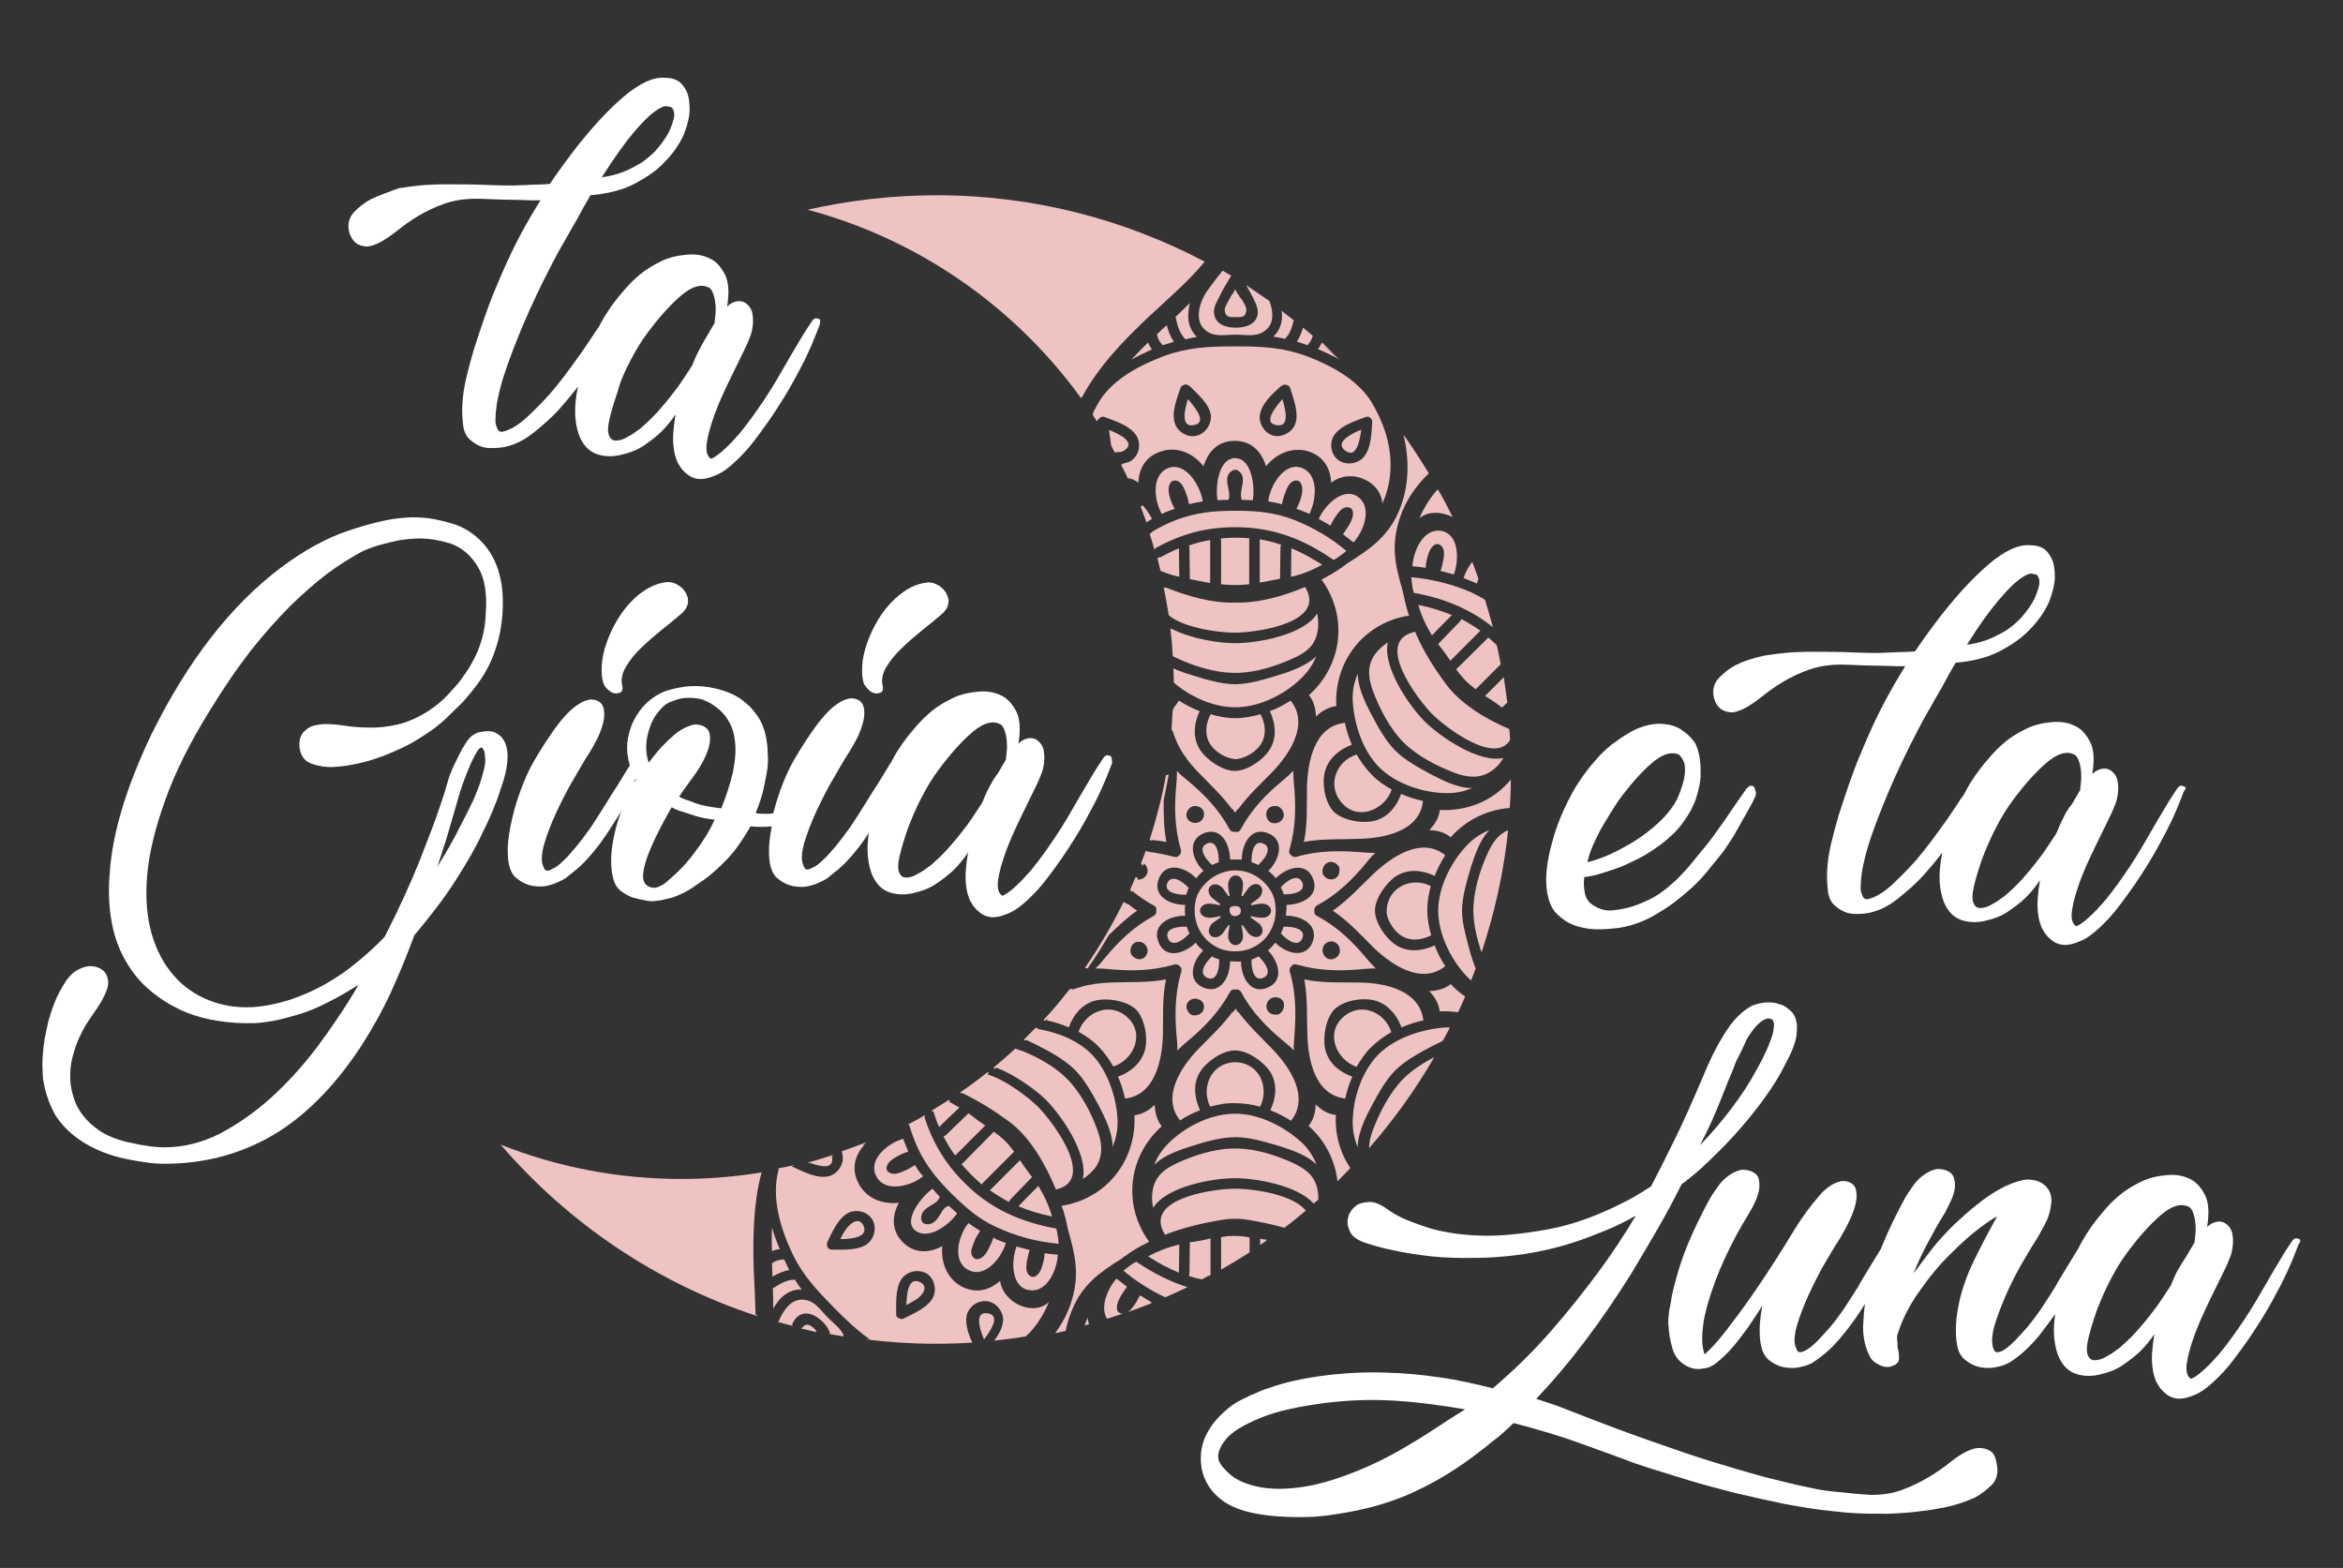 <?xml version="1.0" encoding="utf-8"?>
<!-- Generator: Adobe Illustrator 23.0.1, SVG Export Plug-In . SVG Version: 6.00 Build 0)  -->
<svg version="1.1" xmlns="http://www.w3.org/2000/svg" xmlns:xlink="http://www.w3.org/1999/xlink" x="0px" y="0px" width="600px"
	 height="401.5px" viewBox="0 0 600 401.5" style="enable-background:new 0 0 600 401.5;" xml:space="preserve">
<rect x="0" y="0" width="600" height="401.5" fill="#333333" stroke="none"/>
<style type="text/css">
	.st0{fill:#EEC3C2;}
	.st1{fill:#FFFFFF;}
</style>
<g id="_x2014_ÎÓÈ_x5F_1">
	<g>
		<g>
			<path class="st0" d="M342.9,92.1c-1.4-1.5-2.9-3-4.3-4.4c0,0.1-0.1,0.2-0.1,0.3c1.4,1.3,2.9,2.6,4.2,4
				C342.7,92,342.8,92,342.9,92.1z"/>
			<path class="st0" d="M320.4,227.9C320.6,227.8,320.4,227.7,320.4,227.9L320.4,227.9z"/>
			<path class="st0" d="M315.5,234.4C315.5,234.4,315.6,234.4,315.5,234.4L315.5,234.4c0.3,0.1,0.5,0.2,0.8,0.2
				c0.3,0,0.5-0.1,0.7-0.3v0.1c0,0,0,0,0.1,0c0.7-0.4,0.7-1.1,0.6-1.7c-0.2-0.3-0.4-0.5-0.6-0.6v0.1c-0.1-0.1-0.2-0.1-0.3-0.1
				c-0.2-0.1-0.3-0.1-0.5-0.1c-0.1,0-0.3,0-0.5,0.1c-0.1,0-0.2,0.1-0.3,0.1V232c-0.2,0.2-0.5,0.4-0.6,0.6
				C314.8,233.3,314.9,234,315.5,234.4z"/>
			<path class="st0" d="M321.6,229.2C321.8,229.1,321.7,228.9,321.6,229.2L321.6,229.2z"/>
			<path class="st0" d="M321.6,237.2C321.7,237.4,321.8,237.2,321.6,237.2L321.6,237.2z"/>
			<path class="st0" d="M312.2,238.4C312,238.5,312.2,238.6,312.2,238.4L312.2,238.4z"/>
			<path class="st0" d="M197.7,314.3c-0.1,2-0.1,4.1,0,6.1c0.6-0.3,1.3-0.5,2-0.5C198.9,318,198.2,316.2,197.7,314.3z"/>
			<path class="st0" d="M320.4,238.4C320.4,238.6,320.6,238.5,320.4,238.4L320.4,238.4z"/>
			<path class="st0" d="M299.1,240.3c1.1,2.6,4.2,0.2,5.5-1.3c-0.3-0.6-0.5-1.1-0.7-1.7C302,237.2,298,237.6,299.1,240.3z"/>
			<path class="st0" d="M303.8,229.1c0.1-0.3,0.1-0.5,0.2-0.7c0-0.1,0.1-0.1,0.1-0.2c0,0,0-0.1,0-0.1c0.1-0.2,0.2-0.5,0.3-0.7
				c-1.3-1.5-4.4-3.8-5.5-1.2C298,228.7,301.9,229.2,303.8,229.1z"/>
			<path class="st0" d="M327.1,108.9c3.1,0.4,2.2-3.8,1.3-6.7C326.3,104.6,323.3,108.5,327.1,108.9z"/>
			<path class="st0" d="M344.5,115.4c2.8,2.1,3.7-2.4,4.1-5.4C345.8,111.2,341.7,113.3,344.5,115.4z"/>
			<path class="st0" d="M311,229.2C310.9,228.9,310.8,229.1,311,229.2L311,229.2z"/>
			<path class="st0" d="M311.5,242.5c1.3,0.7,2.7,1,4.1,1.1v0c0.2,0,0.5,0,0.7,0c0,0,0,0,0,0c0,0,0,0,0,0c0.2,0,0.5,0,0.7,0v0
				c1.4-0.1,2.8-0.4,4.1-1.1c4.9-2.5,6.7-8.3,4.9-13.3c-1.8-3.8-5.4-6.2-9.3-6.3c-0.1,0-0.3,0-0.4,0c-0.1,0-0.3,0-0.4,0
				c-3.9,0.2-7.5,2.6-9.3,6.3C304.8,234.2,306.6,239.9,311.5,242.5z M307.3,233.2c0-1.1,1.2-1.8,2.2-1.8c0.9,0,1.9,0.2,2.8,0.4
				c0,0,0-0.1,0.1-0.1c0-0.1,0-0.1,0.1-0.2c-0.7-0.5-1.4-1-2-1.5c-0.9-0.7-1.5-2.2-0.5-3.1c0.9-0.9,2.4-0.3,3.1,0.5
				c0.5,0.7,1,1.4,1.5,2.1c0.1,0,0.2-0.1,0.3-0.1c-0.2-0.9-0.4-1.9-0.4-2.8c0-1,0.6-2.4,1.8-2.4c0,0,0,0,0.1,0c0,0,0,0,0.1,0
				c1.2,0,1.9,1.3,1.8,2.4c0,0.9-0.2,1.9-0.4,2.8c0.1,0,0.2,0.1,0.3,0.1c0.5-0.7,1-1.4,1.5-2.1c0.7-0.9,2.2-1.5,3.1-0.5
				c0.9,0.9,0.3,2.4-0.5,3.1c-0.7,0.5-1.3,1-2,1.5c0,0,0,0.1,0.1,0.2c0,0,0,0.1,0.1,0.1c0.9-0.2,1.9-0.4,2.8-0.4
				c1,0,2.2,0.7,2.2,1.8c0,1.2-1.3,1.9-2.4,1.8c-0.9,0-1.9-0.2-2.8-0.4c0,0.1,0,0.2-0.1,0.3c0.7,0.5,1.4,1,2.1,1.5
				c0.9,0.7,1.5,2.2,0.5,3.1c-0.9,0.9-2.4,0.3-3.1-0.5c-0.5-0.7-1-1.4-1.5-2.1c-0.1,0-0.2,0.1-0.3,0.1c0.2,0.9,0.4,1.9,0.4,2.8
				c0,1-0.7,2.2-1.8,2.2c0,0,0,0-0.1,0c0,0,0,0-0.1,0c-1.1,0-1.8-1.2-1.8-2.2c0-0.9,0.2-1.9,0.4-2.8c-0.1,0-0.2-0.1-0.3-0.1
				c-0.5,0.7-1,1.4-1.5,2.1c-0.7,0.9-2.2,1.5-3.1,0.5c-0.9-0.9-0.3-2.4,0.5-3.1c0.7-0.5,1.4-1,2.1-1.5c0-0.1-0.1-0.2-0.1-0.3
				c-0.9,0.2-1.9,0.4-2.8,0.4C308.6,235,307.3,234.4,307.3,233.2z"/>
			<path class="st0" d="M305.5,108.9c3.8-0.5,0.8-4.3-1.3-6.7C303.3,105.1,302.4,109.3,305.5,108.9z"/>
			<path class="st0" d="M311,237.2C310.8,237.2,310.9,237.4,311,237.2L311,237.2z"/>
			<path class="st0" d="M312.2,227.9C312.2,227.7,312,227.8,312.2,227.9L312.2,227.9z"/>
			<path class="st0" d="M326.1,86.2c0.4,0.1,0.8,0.1,1.2,0.2c0.6,0.1,1.2,0.2,1.8,0.4c0-0.1,0.1-0.1,0.1-0.2
				c1.2-1.2,1.7-2.9,2.1-4.6c-1-0.8-2.1-1.6-3.1-2.4c0,0.3,0.1,0.7,0.1,1C328.4,82.8,327.6,84.7,326.1,86.2z"/>
			<path class="st0" d="M377.7,149.2c0.2,0.1,0.3,0.2,0.5,0.2c0.1-0.4,0.3-0.8,0.4-1.2c-0.5-1.4-1-2.9-1.6-4.3
				c-1,1.3-1.8,2.8-2.2,4.1C375.8,148.5,376.8,148.8,377.7,149.2z"/>
			<path class="st0" d="M363.5,132.7c2.3-1.9,5.7-1.7,8.5-0.3c-1.2-2.4-2.4-4.8-3.8-7.1c-1.4,1.5-2.6,3.2-3.6,5.1
				C364.2,131.1,363.8,131.9,363.5,132.7z"/>
			<path class="st0" d="M361.4,147.8c0.1,1,0.2,2.1,0.4,3.1c0.1,0.3,0.2,0.6,0.2,0.9c7.8,1.4,14.4,4.1,20.3,8.8
				c-0.6-2.3-1.3-4.7-2-7c-1.1-0.7-2.3-1.3-3.5-1.9C372,149.6,366.8,148.3,361.4,147.8z"/>
			<path class="st0" d="M358.1,131.2c-2.8,6.4-7.7,9.7-13,13c-1.9,1.5-4,2.8-6.1,3.9c-0.2,0.1-0.4,0.3-0.6,0.4
				c0.1,0.1,0.2,0.2,0.3,0.3c6.6,9.5,4.9,21.7-3.5,29.2c1.3,1.6,1.7,3.5,1.8,5.5c1.4-1.4,3.1-2.4,5.2-2.7
				c-0.6-11.2,6.8-21.1,18.2-23.1c0.2,0,0.3,0,0.4,0c0-0.3-0.1-0.5-0.2-0.8c-0.6-1.8-1-3.7-1.4-5.6c-0.8-2.8-1.6-5.6-1.9-8.4
				c-0.5-4.2,0.3-8.3,1.9-12.2c1.6-3.7,3.9-6.8,6.7-9.5c-2.1-3.4-4.2-6.7-6.5-9.9C361,117.9,360.9,124.8,358.1,131.2z"/>
			<path class="st0" d="M384,180.7c0.2,0.2,0.4,0.3,0.6,0.5c0.5-0.4,0.9-0.9,1.4-1.3c-0.3-2.2-0.6-4.3-0.9-6.5
				c-1.6,1.6-3.2,3.2-4.8,4.8C381.5,179,382.8,179.8,384,180.7z"/>
			<path class="st0" d="M370.3,175.2c-3.1-4.2-5.9-8.6-7.9-13.4c0,0,0,0-0.1,0c-10.6,2.3,0.6,17.1,4.4,21c3.5,3.5,16.1,13.1,20,6.7
				c0-0.9-0.1-1.8-0.2-2.8C380.4,184.1,374,180.2,370.3,175.2z"/>
			<path class="st0" d="M310.4,221.5c0.6-0.3,1.1-0.5,1.7-0.7c0.1-1.9-0.4-5.9-3-4.8C306.5,217.1,308.9,220.2,310.4,221.5z"/>
			<path class="st0" d="M380.9,163.5c-2.7,2.6-5.3,5.3-8,7.9c0.7,1,1.5,1.9,2.3,2.8c0.8,0.8,1.8,1.6,2.7,2.3
				c2.1-2.1,4.3-4.3,6.4-6.4c-0.3-1.6-0.6-3.3-1-4.9c-0.8-0.7-1.5-1.4-2.3-2.1C381.1,163.3,381,163.4,380.9,163.5z"/>
			<path class="st0" d="M334.8,88.4c0.7-0.7,1.1-1.5,1.4-2.4c-0.8-0.7-1.7-1.4-2.5-2.1c-0.4,1.3-0.9,2.5-1.6,3.6
				C333,87.7,333.9,88.1,334.8,88.4z"/>
			<path class="st0" d="M328.4,228.1c0,0.1,0.1,0.1,0.1,0.2c0.1,0.2,0.2,0.5,0.2,0.7c1.9,0.1,5.8-0.4,4.8-3
				c-1.1-2.6-4.2-0.3-5.5,1.2c0.1,0.2,0.2,0.5,0.3,0.7C328.4,228,328.4,228.1,328.4,228.1z"/>
			<path class="st0" d="M333.5,240.3c1.1-2.6-2.9-3.1-4.8-3c-0.2,0.6-0.4,1.2-0.7,1.7C329.3,240.5,332.4,242.9,333.5,240.3z"/>
			<path class="st0" d="M322.3,244.9c-0.3,0.2-0.7,0.3-1,0.5c-0.2,0.1-0.5,0.2-0.8,0.3c-0.1,1.9,0.4,5.8,3,4.7
				C326.1,249.3,323.7,246.2,322.3,244.9z"/>
			<path class="st0" d="M322.2,221.5c1.5-1.3,3.9-4.4,1.3-5.5c-2.6-1.1-3.1,2.9-3,4.8C321.1,221,321.6,221.2,322.2,221.5z"/>
			<path class="st0" d="M311.4,245.4c-0.4-0.1-0.7-0.3-1-0.5c-1.5,1.3-3.8,4.4-1.2,5.5c2.6,1.1,3.1-2.8,3-4.7
				C311.9,245.5,311.6,245.5,311.4,245.4z"/>
			<path class="st0" d="M317,75.2v0.2c-0.2-0.4-0.5-0.9-0.7-1.3c-0.2,0.4-0.5,0.9-0.7,1.3v-0.2c-0.3,0.5-0.6,1.1-0.9,1.6
				c-0.5,1-1.3,2-1,3.1c0.3,1.2,1,1.3,2.1,1.3c0,0,0.1,0,0.1,0c0.1,0,0.3,0,0.4,0c0,0,0,0,0.1,0c0,0,0,0,0.1,0c0.1,0,0.3,0,0.4,0
				c0,0,0.1,0,0.1,0c1.1,0,1.8-0.1,2.1-1.3c0.3-1.1-0.5-2.1-1-3.1C317.6,76.3,317.3,75.8,317,75.2z"/>
			<path class="st0" d="M252.9,336.3c-3.4-0.5-2.1,3.9-0.9,6.7C253.8,340.6,256.3,336.8,252.9,336.3z"/>
			<path class="st0" d="M200.8,322.5c-1.1,0-2.1,0.3-3,0.9c0,0-0.1,0-0.1,0.1c0,1.1,0.1,2.3,0.1,3.4c1.4-0.8,2.8-1.4,4.3-1.7
				C201.7,324.3,201.2,323.4,200.8,322.5z"/>
			<path class="st0" d="M308.3,84.2c2.3,2.3,5.1,1.5,8,1.5c0,0,0,0,0.1,0c0,0,0,0,0.1,0c2.8,0,5.7,0.8,8-1.5
				c1.8-1.8,1.5-4.6,0.6-7.1c-2-1.4-4-2.7-6-4.1c0.6,1,1.2,2.1,1.7,3.1c0.6,1.2,1.3,2.5,1.3,3.9c-0.1,3-3.1,3.9-5.5,3.9
				c0,0,0,0-0.1,0c0,0,0,0-0.1,0c-2.5,0-5.4-0.9-5.5-3.9c-0.1-1.4,0.7-2.7,1.3-3.9c0.9-1.9,2-3.7,3.1-5.5c0,0,0,0,0,0
				c-0.7-0.4-1.5-0.9-2.2-1.3c-1.2,1.5-2.4,3-3.6,4.7C307.4,76.7,305.7,81.6,308.3,84.2z"/>
			<path class="st0" d="M257.3,292.1c-0.8-0.8-1.8-1.6-2.8-2.3c-2.6,2.7-5.3,5.3-7.9,8c-0.1,0.1-0.2,0.2-0.4,0.3
				c0.8,0.9,1.6,1.8,2.5,2.7c0.9,0.9,1.8,1.7,2.7,2.5c0.1-0.1,0.1-0.2,0.3-0.4c2.7-2.7,5.3-5.3,8-8
				C258.9,293.9,258.2,292.9,257.3,292.1z"/>
			<path class="st0" d="M249.1,285.9c-0.3-0.3-0.7-0.5-1.1-0.8c-1.9,1.8-3.8,3.7-5.7,5.5c-0.2,0.2-0.4,0.3-0.7,0.4
				c0.9,1.7,1.8,3.3,3,4.9c0,0,0-0.1,0.1-0.1c2.5-2.5,5.1-5.1,7.6-7.6C251.2,287.5,250.1,286.7,249.1,285.9z"/>
			<path class="st0" d="M263.8,300.8c-0.9-1.2-1.7-2.4-2.6-3.7c-2.5,2.5-5.1,5.1-7.6,7.6c0,0-0.1,0-0.1,0.1c1.6,1.1,3.2,2.1,4.9,3
				c0-0.2,0.2-0.5,0.4-0.7c1.8-1.9,3.7-3.8,5.5-5.7C264.1,301.2,264,301,263.8,300.8z"/>
			<path class="st0" d="M267,323.8c-0.3,1.1-0.7,2.3-1.8,3c-0.7,0.4-1.4,0.1-1.9-0.5c-0.7-1-0.5-2.3-0.3-3.5
				c0.2-0.9,0.4-1.9,0.7-2.7c-1.1-0.3-2.3-0.6-3.4-0.9c-1.4,3.7-1.4,10.7,3.5,11.2c4.4,0.5,6.9-5.3,7.1-9.1
				c-1.2-0.1-2.3-0.2-3.4-0.4C267.5,321.8,267.3,322.8,267,323.8z"/>
			<path class="st0" d="M242.6,308.9c-1.1,0.4-1.6,1.9-2.3,2.8c-0.8,1.2-1.9,2.1-3.4,1.7c-0.5-0.1-0.8-0.5-0.9-0.9
				c-0.4-1.5,0.5-2.6,1.7-3.4c0.9-0.6,2.4-1.2,2.8-2.3c0-0.1,0.1-0.2,0.2-0.3c-0.7-0.7-1.3-1.4-1.9-2.1c-2.5,1.7-7.8,8.1-4.4,10.7
				c3.3,2.6,8.8-1.5,10.7-4.4c-0.7-0.6-1.4-1.3-2.1-1.9C242.8,308.8,242.7,308.9,242.6,308.9z"/>
			<path class="st0" d="M254.4,316.9c-0.3,1-0.8,2-1.3,3c-0.6,1.1-1.3,2.2-2.5,2.5c-0.8,0.2-1.4-0.3-1.7-0.9
				c-0.5-1.2,0.2-2.5,0.6-3.6c0.4-1,0.9-1.8,1.5-2.7c-1-0.6-2-1.3-3-2c-2.5,3-4.3,9.6-0.2,11.9c4.3,2.5,8.6-2.9,9.8-6.8
				c-0.9-0.3-1.9-0.7-2.8-1.1C254.7,317,254.6,316.9,254.4,316.9z"/>
			<path class="st0" d="M330.7,140.4c0,2.4-0.1,4.8-0.1,7.3c2.8-0.6,5.5-1.7,8-3.1C336,143,333.4,141.5,330.7,140.4z"/>
			<path class="st0" d="M234.3,298.3c-0.8,0.6-1.7,1.1-2.7,1.5c-1.1,0.5-2.4,1.1-3.6,0.6c-0.7-0.3-1.2-0.9-0.9-1.7
				c0.3-1.2,1.5-1.9,2.5-2.5c0.9-0.5,1.9-1,3-1.3c-0.1-0.2-0.2-0.3-0.2-0.5c-0.4-0.9-0.8-1.9-1.1-2.8c-3.9,1.1-9.3,5.4-6.8,9.8
				c2.3,4.1,8.9,2.3,11.9-0.2C235.6,300.4,234.9,299.4,234.3,298.3z"/>
			<path class="st0" d="M260.8,308.9c2.7,1.1,5.5,2,8.6,2.6c-0.8-2.8-2-5.4-3.5-7.8C264.2,305.4,262.5,307.1,260.8,308.9z"/>
			<path class="st0" d="M316.4,183.9C316.3,183.9,316.3,183.9,316.4,183.9c-0.1,0-0.1,0-0.1,0c-2.1,0-4.2-0.4-6.3-1
				c-1.3,2.6-1.6,5.4,0,7.8c1.1,1.7,3.6,3.3,5.7,3.6v0c0.2,0,0.5,0.1,0.7,0.1c0.2,0,0.5,0,0.7-0.1v0c2.1-0.3,4.6-1.9,5.7-3.6
				c1.6-2.4,1.3-5.3,0-7.8C320.5,183.5,318.4,183.9,316.4,183.9z"/>
			<path class="st0" d="M317,117.4L317,117.4c-0.2,0-0.5-0.1-0.7-0.1c-0.2,0-0.5,0-0.7,0.1v0c-3.7,0.7-4.4,7.7-3.8,10.7
				c0.9-0.1,1.8-0.1,2.8-0.1c0,0,0,0,0,0c0.9-2.4-1.9-5.8,1-7.5c0.2-0.1,0.5-0.2,0.7-0.2c0.3,0,0.5,0,0.7,0.2c2.8,1.7,0,5.1,1,7.5
				c0,0,0,0,0,0c0.9,0,1.9,0.1,2.8,0.1C321.4,125.1,320.7,118.1,317,117.4z"/>
			<path class="st0" d="M298.8,120c-4,2-3.2,8.2-1.3,11.6c0.6-0.3,1.3-0.6,1.9-0.8c0.5-0.2,0.9-0.3,1.4-0.5c-1-1.9-2.2-4.8-1.1-6.6
				c0.4-0.7,1.2-0.8,1.9-0.5c1.1,0.5,1.6,1.8,2,2.8c0.4,1,0.7,2.1,0.9,3.1c1.2-0.3,2.3-0.5,3.5-0.7
				C307.5,124.6,303.6,117.8,298.8,120z"/>
			<path class="st0" d="M338.4,87.9c-0.2,0.5-0.5,1-0.9,1.5c0.1,0,0.2,0.1,0.3,0.1c1.6,0.7,3.2,1.5,4.8,2.3
				C341.2,90.6,339.8,89.2,338.4,87.9z"/>
			<path class="st0" d="M304.7,77.6c-1.2,1.2-2.5,2.4-3.7,3.6c0,0.1,0,0.1,0.1,0.2c0.4,1.9,0.9,3.8,2.3,5.3c0.1,0.1,0.1,0.1,0.1,0.2
				c0.6-0.1,1.2-0.3,1.8-0.4c0.4-0.1,0.8-0.1,1.2-0.2c-1.5-1.5-2.3-3.4-2.2-5.6C304.3,79.5,304.5,78.5,304.7,77.6z"/>
			<path class="st0" d="M333.8,120c-4.7-2.3-8.7,4.5-9,8.4c1.2,0.2,2.3,0.4,3.5,0.7c0.2-1.1,0.5-2.1,0.9-3.1c0.4-1.1,0.9-2.3,2-2.8
				c0.7-0.3,1.5-0.2,1.9,0.5c1,1.8-0.1,4.6-1.1,6.6c0.5,0.2,0.9,0.3,1.4,0.5c0.7,0.3,1.3,0.5,1.9,0.8C337,128.3,337.8,122,333.8,120
				z"/>
			<path class="st0" d="M304.6,140.3c0,2.7,0.1,5.3,0.1,8c0,0,0,0,0,0c1.7,0.3,3.4,0.7,5.2,1c0-3.6,0-7.3,0-10.9c0,0,0-0.1,0-0.1
				c-1.9,0.3-3.8,0.8-5.5,1.4C304.5,139.7,304.6,140,304.6,140.3z"/>
			<path class="st0" d="M317,137.7L317,137.7c-0.2,0-0.5,0-0.7,0c-0.2,0-0.5,0-0.7,0v0c-1,0-2,0.1-3,0.2c0,0.1,0.1,0.3,0.1,0.4
				c0,3.8,0,7.5,0,11.3c1,0.1,2,0.2,2.9,0.2v0c0.2,0,0.5,0,0.7,0c0.2,0,0.5,0,0.7,0v0c1,0,1.9-0.1,2.9-0.2c0-3.8,0-7.5,0-11.3
				c0-0.2,0-0.3,0.1-0.4C319,137.7,318,137.7,317,137.7z"/>
			<path class="st0" d="M322.6,138.3c0,3.6,0,7.3,0,10.9c1.8-0.3,3.5-0.7,5.2-1c0,0,0,0,0,0c0-2.7,0.1-5.3,0.1-8
				c0-0.3,0.1-0.5,0.2-0.7c-1.8-0.6-3.6-1.1-5.5-1.4C322.6,138.2,322.6,138.2,322.6,138.3z"/>
			<path class="st0" d="M348.1,127.5c-3.8-3.2-8.8,1.7-10.4,5.4c1,0.5,2,1.1,3,1.7c0.4-0.8,0.8-1.6,1.3-2.3c0.7-1,1.5-2.2,2.7-2.4
				c0.7-0.1,1.5,0.2,1.7,0.9c0.3,1.3-0.3,2.5-0.9,3.6c-0.5,0.8-1,1.6-1.6,2.4c0.9,0.7,1.8,1.4,2.7,2.1
				C349.1,136.2,351.4,130.4,348.1,127.5z"/>
			<path class="st0" d="M347.4,193.2c-5.3,1.7-7.8,8.1-3.6,12.6c4.2,4.5,10.9,1.4,12.6-3.6c-1.9-1.1-3.7-2.3-5.1-3.8
				C349.8,196.9,348.5,195.1,347.4,193.2z"/>
			<path class="st0" d="M335,278.2c0-0.1-0.1-0.1-0.1-0.2C335,278.1,335,278.2,335,278.2C335,278.2,335,278.2,335,278.2
				C335,278.2,335,278.2,335,278.2z"/>
			<path class="st0" d="M343.8,260.6c-4.5,4.2-1.4,10.9,3.6,12.6c1.1-1.9,2.3-3.7,3.8-5.1c1.4-1.4,3.2-2.7,5.1-3.8
				C354.6,259,348.2,256.4,343.8,260.6z"/>
			<path class="st0" d="M317,285.2L317,285.2c-0.2,0-0.5,0-0.7,0c-0.2,0-0.5,0-0.7,0v0c-6,0.2-12.4,3.5-16.5,7.7
				c-1.6,1.6-2.8,3.4-3.5,5.4c0.1-0.1,0.2-0.3,0.4-0.4c2.4-2.2,6-3.4,9.1-4.4c3.4-1.1,7.6-2.3,11.2-2.3c0,0,0,0,0.1,0c0,0,0,0,0.1,0
				c3.6,0,7.8,1.3,11.2,2.3c3.1,1,6.7,2.2,9.1,4.4c0.1,0.1,0.3,0.2,0.4,0.4c-0.8-1.9-1.9-3.8-3.5-5.4
				C329.4,288.8,323,285.4,317,285.2z"/>
			<path class="st0" d="M297.6,278.2c0-0.1,0-0.1,0.1-0.2C297.6,278.1,297.6,278.1,297.6,278.2C297.6,278.2,297.6,278.2,297.6,278.2
				C297.6,278.2,297.6,278.2,297.6,278.2z"/>
			<path class="st0" d="M348.3,251.6c-4.8-0.1-9.6,0.2-14.3-0.8c0.9,4.7,0.6,9.5,0.8,14.3c0.2,6.5,2,15.3,9.7,16.2
				c0.4-1.9,1-3.8,1.8-5.6c-3.1-1.1-5.8-3.2-6.8-6.5c-0.9-3.1-0.1-8.3,2.2-10.7c2.4-2.4,7.6-3.2,10.7-2.2c3.2,1,5.4,3.8,6.5,6.8
				c1.8-0.8,3.7-1.4,5.6-1.8C363.6,253.6,354.7,251.7,348.3,251.6z"/>
			<path class="st0" d="M361.4,251.8c-0.1,0-0.1,0-0.2-0.1C361.3,251.8,361.3,251.8,361.4,251.8
				C361.4,251.8,361.4,251.8,361.4,251.8C361.4,251.8,361.4,251.8,361.4,251.8z"/>
			<path class="st0" d="M368.7,207.4c-0.2,2.1-1.3,3.7-2.7,5.2c2,0,3.9,0.5,5.5,1.8c4-4.5,9.5-7.1,15.1-7.5c0.2-2.4,0.3-4.8,0.3-7.3
				C382.6,204.9,375.9,207.8,368.7,207.4z"/>
			<path class="st0" d="M355.1,233.2c-0.1,2.2,1.8,5.1,3.6,6.3c2.4,1.6,5.3,1.3,7.8,0c-0.6-2.1-1-4.3-1-6.3c0-2,0.3-4.2,0.9-6.3
				C361.6,224.4,355.3,227.1,355.1,233.2z"/>
			<path class="st0" d="M351.9,223.6c-3.5,3.3-6.7,6.9-10.6,9.6c4,2.7,7.2,6.2,10.6,9.6c4.7,4.5,12.3,9.4,18.2,4.6
				c-1.1-1.7-2-3.4-2.7-5.3c-3.3,1.5-7.1,1.9-10.2-0.3c-2.4-1.6-5.1-5.6-5.1-8.6c0-3.2,3-7.3,5.5-8.9c3.1-1.9,6.7-1.5,9.8,0
				c0.7-1.8,1.6-3.6,2.7-5.3C364.2,214.2,356.6,219.2,351.9,223.6z"/>
			<path class="st0" d="M359.4,190.1c3.4,3.4,8.6,6.1,13.1,7.8c3,1.1,6.1,1.6,9-0.2c1.5-0.9,2.6-2.1,3.5-3.6
				c-6.4,1.4-16.4-5.6-20.2-9.4c-3.8-3.8-10.8-13.8-9.4-20.2c-1.4,0.9-2.7,2.1-3.6,3.5c-1.8,2.9-1.3,6-0.2,9
				C353.3,181.5,356,186.7,359.4,190.1z"/>
			<path class="st0" d="M296.3,85.6c0,0,0,0.1,0,0.1c0.2,1.1,0.7,2,1.5,2.7c0.9-0.3,1.8-0.6,2.8-0.9c-0.9-1.3-1.4-2.7-1.8-4.2
				C297.9,84,297.1,84.8,296.3,85.6z"/>
			<path class="st0" d="M288.8,260.6c-4.4-4.2-10.8-1.6-12.6,3.6c1.9,1.1,3.7,2.3,5.1,3.8c1.5,1.5,2.7,3.2,3.8,5.1
				C290.2,271.5,293.3,264.8,288.8,260.6z"/>
			<path class="st0" d="M353.1,196.4c4.4,4.4,11.5,6.7,17.6,6.7c2.3,0,4.4-0.5,6.3-1.3c-0.2,0-0.5,0-0.8,0c-3.4-0.3-6.9-2-9.9-3.6
				c-3-1.6-6.6-3.6-9-6c-2.6-2.6-4.6-6.4-6.3-9.6c-1.5-2.9-3.1-6.3-3.3-9.6c0-0.2,0-0.3,0-0.5c-0.9,2.1-1.4,4.4-1.3,6.8
				C346.7,185.3,348.9,192.1,353.1,196.4z"/>
			<path class="st0" d="M301.9,325.9c0-2.4,0.1-4.8,0.1-7.2c-2.8,0.6-5.5,1.7-8,3C296.6,323.4,299.2,324.8,301.9,325.9z"/>
			<path class="st0" d="M335,188.1C335,188.1,335,188.1,335,188.1c0,0.1-0.1,0.1-0.1,0.2C335,188.3,335,188.2,335,188.1
				C335,188.1,335,188.1,335,188.1z"/>
			<path class="st0" d="M316.3,272c-0.1,0-0.3,0-0.4,0c-5.8,0.4-8.4,6.5-6,11.4c2.1-0.6,4.3-1,6.3-0.9c0,0,0,0,0.1,0c0,0,0,0,0.1,0
				c2,0,4.2,0.3,6.3,0.9c2.4-4.9-0.1-11-6-11.4C316.6,272,316.4,272,316.3,272z"/>
			<path class="st0" d="M361.2,214.6c0.1,0,0.1,0,0.2-0.1c0,0,0,0,0,0c0,0,0,0,0,0C361.3,214.5,361.3,214.6,361.2,214.6z"/>
			<path class="st0" d="M307.3,284.3c-1.4-3.1-1.9-6.7,0-9.8c1.6-2.6,5.7-5.5,8.9-5.5c0,0,0,0,0.1,0c0,0,0,0,0.1,0
				c3.2,0,7.3,3,8.9,5.5c1.9,3.1,1.5,6.7,0,9.8c1.8,0.7,3.6,1.6,5.3,2.7c4.8-6-0.2-13.6-4.6-18.2c-3.1-3.2-6.3-6.2-8.9-9.7v0.2
				c-0.2-0.3-0.5-0.7-0.7-1c-0.2,0.3-0.5,0.7-0.7,1V259c-2.6,3.6-5.8,6.5-8.9,9.7c-4.5,4.7-9.4,12.3-4.6,18.2
				C303.7,285.9,305.5,285,307.3,284.3z"/>
			<path class="st0" d="M364.4,205.1c-1.9-0.4-3.8-1-5.6-1.8c-1.1,3.1-3.2,5.8-6.5,6.8c-3.1,0.9-8.3,0.1-10.7-2.2
				c-2.4-2.4-3.2-7.6-2.2-10.7c1-3.2,3.8-5.4,6.8-6.5c-0.8-1.8-1.4-3.7-1.8-5.6c-7.7,0.8-9.5,9.7-9.7,16.2
				c-0.1,4.8,0.2,9.6-0.8,14.3c4.7-0.9,9.5-0.6,14.3-0.8C354.7,214.6,363.6,212.8,364.4,205.1z"/>
			<path class="st0" d="M317,304.4L317,304.4c-0.3,0-0.5,0-0.7,0c-0.2,0-0.5,0-0.7,0v0c-6.1,0.2-22.8,2.8-17.3,11.7c0,0,0,0.1,0,0.1
				c4.8-1.9,10-3.1,15.1-3.9c0.7-0.1,1.4-0.2,2.2-0.2v0c0.2,0,0.5,0,0.7,0c0.2,0,0.5,0,0.7,0v0c0.7,0,1.5,0.1,2.2,0.2
				c3.2,0.5,6.5,1.2,9.7,2.1c1.9-1.4,3.7-2.9,5.5-4.4C331.1,305.9,321.4,304.5,317,304.4z"/>
			<path class="st0" d="M289.7,92.1c1.6-0.9,3.3-1.7,5-2.5c0.1,0,0.2-0.1,0.3-0.1c-0.4-0.6-0.8-1.2-1-1.8
				C292.6,89.1,291.1,90.6,289.7,92.1z"/>
			<path class="st0" d="M290.2,323.5c-0.8,0.6-1.7,1.2-2.5,1.9c3.3,2.7,6.8,5,10.7,6.8c1.9-0.8,3.8-1.7,5.7-2.6
				c-4.5-1.4-8.8-3.6-13.1-6.5C290.8,323.2,290.5,323.4,290.2,323.5z"/>
			<path class="st0" d="M304.7,318.1C304.7,318.1,304.7,318.2,304.7,318.1c0,2.6-0.1,5.3-0.1,7.9c0,0.3-0.1,0.5-0.2,0.7
				c1.1,0.4,2.2,0.7,3.4,0.9c0.7-0.4,1.4-0.8,2.2-1.1c0-3.1,0-6.2,0-9.4C308.2,317.6,306.5,317.9,304.7,318.1z"/>
			<path class="st0" d="M322.7,318.8c0.6-0.4,1.2-0.8,1.8-1.3c-0.6-0.1-1.2-0.2-1.8-0.3C322.7,317.8,322.7,318.3,322.7,318.8z"/>
			<path class="st0" d="M203.4,327.7c-2,0-3.7,1.1-5.3,2.1c-0.1,0-0.1,0.1-0.2,0.1c0.1,1.7,0.1,3.4,0.1,5.2c0.5-0.9,1.1-1.7,1.8-2.5
				c1.5-1.6,3.4-2.5,5.5-2.4c-0.6-0.8-1.2-1.6-1.7-2.5C203.6,327.7,203.5,327.7,203.4,327.7z"/>
			<path class="st0" d="M342.1,285.5c-2.1-0.2-3.7-1.3-5.2-2.7c0,2-0.5,3.9-1.8,5.5c4.3,3.8,6.8,8.9,7.4,14.2
				c1.1-1.1,2.2-2.2,3.3-3.4C343.2,295.3,341.8,290.5,342.1,285.5z"/>
			<path class="st0" d="M337.1,303.5c-1-3-3.3-4.4-6-5.7c-4.1-1.9-9.4-3.6-14.1-3.7v0c-0.2,0-0.5,0-0.7,0c-0.2,0-0.5,0-0.7,0v0
				c-4.7,0.1-10,1.8-14.1,3.7c-2.7,1.3-5,2.7-6,5.7c-0.6,1.9-0.6,3.9-0.2,5.8c3.5-5.6,15.5-7.6,20.9-7.6c0,0,0,0,0.1,0
				c0,0,0,0,0.1,0c5.1,0,15.8,1.8,20,6.5c0.4-0.3,0.8-0.7,1.2-1C337.6,305.9,337.5,304.7,337.1,303.5z"/>
			<path class="st0" d="M286.1,335.5c-0.3-1.3,0.3-2.5,0.9-3.6c0.5-0.8,1-1.6,1.6-2.4c-0.9-0.7-1.8-1.4-2.7-2.1
				c-2.2,2.5-4.3,7.3-2.4,10.3c1.3-0.4,2.7-0.9,4-1.3C286.9,336.4,286.3,336.1,286.1,335.5z"/>
			<path class="st0" d="M235.6,328.3c-3-1.4-3.4,2.9-3.5,5.9c0.9-0.5,1.8-1,2.6-1.5C236.1,331.8,238,329.5,235.6,328.3z"/>
			<path class="st0" d="M284,110.1c0.1,0.8,0.2,1.8,0.4,2.6c0,0-0.1-0.1-0.1-0.1c0,0,0,0,0,0c0,0,0,0,0,0c0,0.1,0.1,0.2,0.1,0.3
				c0,0.4,0.1,0.9,0.2,1.3c0.3,0.6,0.6,1.2,0.9,1.7c0.2-0.1,0.4-0.1,0.6-0.1c0,0,0,0,0-0.1c0.5,0.2,1.1,0.1,1.9-0.4
				C290.9,113.3,286.8,111.2,284,110.1z"/>
			<path class="st0" d="M351,102.6c-3.7-5.6-10.3-9.1-16.4-11.4c-5.9-2.2-11.4-2.5-17.6-2.5v0c-0.2,0-0.5,0-0.7,0
				c-0.2,0-0.5,0-0.7,0v0c-6.1,0-11.7,0.3-17.6,2.5c-6.1,2.3-12.8,5.8-16.4,11.4c-0.6,1-1.1,1.9-1.6,2.9l0,0c0,0.2-0.1,0.5-0.2,0.7
				c0.4,0.6,0.7,1.1,1.1,1.7c0.1-0.2,0.2-0.4,0.4-0.5c0.1-0.2,0.2-0.3,0.4-0.4c0.3-0.3,0.7-0.4,1.2-0.2c2.6,1,5.9,2,7.7,4.2
				c1.7,2,1.4,5.2-0.7,6.8c-0.6,0.5-1.3,0.7-2,0.8c-0.1,0.1-0.2,0.1-0.3,0.2c0,0,0,0-0.1,0c-0.1,0-0.1,0.1-0.2,0.1
				c-0.1,0-0.1,0.1-0.2,0.1c0.6,1.2,1.2,2.3,1.7,3.5c0.2,0,0.5,0,0.7,0.1c0,0,0-0.1-0.1-0.1c0.8,0.3,1.5,0.6,2.1,1.1
				c0.2-3.6,1.8-6.7,5.8-8c4.2-1.4,8.3,0.5,10.9,3.8c1.1-3.6,3.6-6.5,7.9-6.5c0,0,0,0,0.1,0c0,0,0,0,0.1,0c4.3,0,6.8,2.9,7.9,6.5
				c2.6-3.2,6.7-5.1,10.9-3.8c4,1.3,5.6,4.5,5.8,8c2.5-1.9,5.8-2.2,8.8-0.7c2.5,1.2,4.1,3.5,4.3,6c1.1-2.4,1.8-5,2-7.7
				C356.6,114.5,354.4,108.2,351,102.6z M306.3,111.6c-2.2,0.5-4.7-1-5.4-3.1c-1-2.9,0.5-6.5,1.4-9.1c0.1-0.4,0.3-0.6,0.6-0.7
				c0.4-0.3,1-0.4,1.6,0.1c0.1,0.1,0.2,0.1,0.3,0.2c2,2,5,4.6,5.3,7.5C310.2,108.8,308.6,111.1,306.3,111.6z M331.7,108.5
				c-0.7,2.1-3.2,3.5-5.4,3.1c-2.3-0.5-3.9-2.9-3.7-5.1c0.3-3,3.2-5.6,5.3-7.5c0.1-0.1,0.2-0.2,0.3-0.2c0.5-0.4,1.1-0.4,1.6-0.1
				c0.3,0.1,0.5,0.4,0.6,0.7C331.2,102.1,332.7,105.7,331.7,108.5z M349.4,116.8c-1.5,2-4.6,2.5-6.7,1c-2.1-1.6-2.4-4.9-0.7-6.8
				c1.8-2.2,5.1-3.2,7.7-4.2c0.5-0.2,0.9-0.1,1.2,0.2c0.3,0.2,0.5,0.6,0.5,1.1C351.2,110.8,351.2,114.4,349.4,116.8z"/>
			<path class="st0" d="M294.1,133.5c0,0,0-0.1,0-0.1c0.3-0.2,0.6-0.3,0.9-0.5c-0.5-1.1-1.4-2.4-2.4-3.5c0,0,0-0.1,0-0.1
				c-0.1,0.2-0.3,0.4-0.5,0.4c0.5,1.4,1,2.7,1.5,4.1C293.6,133.7,293.8,133.6,294.1,133.5z"/>
			<path class="st0" d="M296,140.3c0.1,0,0.1-0.1,0.2-0.1c0,0,0,0,0,0c6.2-3.4,12.6-5.2,20-5.2c0,0,0,0,0.1,0c0,0,0,0,0.1,0
				c9.5,0,17.4,3,25.1,8.4c0.3-0.2,0.7-0.4,1-0.6c0.7-0.5,1.3-0.9,1.9-1.4c0.1-0.1,0.3-0.2,0.4-0.3c-4-3.4-8.6-6.1-13.5-8
				c-4.9-1.9-9.4-2.3-14.5-2.3c-0.2,0-0.3,0-0.5,0c-0.2,0-0.3,0-0.5,0c-5.2,0-9.6,0.5-14.5,2.3c-2.1,0.8-4.1,1.8-6,2.9
				c-0.2,0.2-0.4,0.4-0.7,0.6c-0.1,0-0.1,0.1-0.2,0.1c0.4,1.3,0.9,2.7,1.2,4.1C295.8,140.5,295.9,140.4,296,140.3z"/>
			<path class="st0" d="M301.1,168.4C301.1,168.4,301.1,168.4,301.1,168.4c0.1,0,0.3,0.1,0.4,0.2c4.1,1.9,9.4,3.6,14.1,3.7v0
				c0.2,0,0.5,0,0.7,0c0.2,0,0.5,0,0.7,0v0c4.6-0.1,10-1.8,14.1-3.7c2.7-1.2,5.1-2.7,6-5.7c0.6-1.9,0.6-3.9,0.2-5.8
				c-3.5,5.6-15.5,7.6-20.9,7.6c0,0,0,0-0.1,0c0,0,0,0-0.1,0c-3.8,0-10.7-1-15.8-3.5c0,0,0,0,0-0.1c-0.1,0-0.2,0-0.3,0
				c-0.1,0-0.3-0.1-0.4-0.2c0.3,2.3,0.5,4.7,0.6,7.1C300.6,168.2,300.9,168.3,301.1,168.4z"/>
			<path class="st0" d="M301.3,175.4C301.3,175.4,301.3,175.4,301.3,175.4c4,3.2,9.3,5.5,14.3,5.7v0c0.2,0,0.5,0,0.7,0
				c0.2,0,0.5,0,0.7,0v0c6.1-0.2,12.8-3.7,16.9-8.1c1.4-1.5,2.5-3.2,3.2-5c-0.2,0.2-0.3,0.3-0.5,0.5c-2.6,2.2-6.3,3.5-9.6,4.5
				c-3.3,1-7.2,2.2-10.6,2.2c0,0,0,0-0.1,0c0,0,0,0-0.1,0c-3.4,0-7.4-1.2-10.6-2.2c-1.4-0.4-2.9-0.9-4.4-1.5c0,0,0,0,0-0.1
				c0,0-0.1,0-0.1,0c-0.2-0.1-0.4-0.1-0.6-0.3c0,1.2,0.1,2.4,0.1,3.7C300.8,175,301.1,175.2,301.3,175.4z"/>
			<path class="st0" d="M300.7,188.5c0-0.1,0-0.1,0-0.2c1.1,3.5,3.6,6.8,6,9.3c3.1,3.2,6.3,6.2,8.9,9.7v-0.2c0.2,0.3,0.5,0.7,0.7,1
				c0.2-0.3,0.5-0.7,0.7-1v0.2c2.6-3.6,5.8-6.5,8.9-9.7c4.5-4.7,9.4-12.3,4.6-18.2c-1.7,1.1-3.4,2-5.3,2.7c1.5,3.3,1.9,7.1-0.3,10.2
				c-1.6,2.4-5.6,5.1-8.6,5.1c0,0,0,0-0.1,0c0,0,0,0-0.1,0c-3,0-7-2.8-8.6-5.1c-2.2-3.2-1.8-6.9-0.3-10.2c-1.8-0.7-3.6-1.6-5.3-2.7
				c-0.3,0.4-0.6,0.9-0.9,1.3c0,0,0-0.1,0-0.1c0,0,0,0.1-0.1,0.1c0,0,0,0,0,0c-0.2,0.4-0.4,0.8-0.6,1.2c-0.1,1.6-0.2,3.3-0.3,4.9
				C300.4,187.3,300.6,187.9,300.7,188.5z"/>
			<path class="st0" d="M299.3,198.3c-0.2,0.2-0.5,0.2-0.7,0.1c-1,5.7-2.5,11.3-4.2,16.7c0.2,0,0.4,0.1,0.6,0.2c0-0.1,0-0.1,0.1-0.2
				c1.2,0.1,2.4,0.3,3.6,0.5c-0.7-3.5-0.7-7-0.7-10.6C298.4,202.8,298.9,200.5,299.3,198.3z"/>
			<path class="st0" d="M278.5,248c2-2.8,3.8-5.7,5.5-8.6c2.3-2.2,4.6-4.4,7.2-6.2c-0.8-0.5-1.5-1.1-2.3-1.7c-0.1,0-0.3,0-0.4-0.1
				c-0.3-0.2-0.5-0.3-0.8-0.4c-2.9,5.9-6.2,11.5-9.9,16.9C278.1,247.9,278.3,247.9,278.5,248z"/>
			<path class="st0" d="M284.3,251.6c-2.4,0.1-5,0.4-7.5,1.1c-0.1,0.1-0.3,0.2-0.5,0.2c-0.1,0-0.2,0-0.2,0c-0.5,0.2-1.1,0.4-1.6,0.6
				c0.1-0.1,0.2-0.3,0.3-0.4c-0.2,0.1-0.4,0.1-0.6,0.2c-0.1,0-0.2,0-0.3,0c-2.1,2.7-4.3,5.4-6.7,7.9c0.1,0,0.2,0.1,0.3,0.1
				c0.1,0,0.1,0.1,0.2,0.1c0.2-0.2,0.3-0.4,0.5-0.5c0,0.1-0.1,0.2-0.1,0.4c1.9,0.4,3.8,1,5.6,1.8c1.1-3.1,3.2-5.8,6.5-6.8
				c3.1-0.9,8.3-0.1,10.7,2.2c2.3,2.3,3.2,7.6,2.2,10.7c-1,3.2-3.7,5.4-6.8,6.5c0.8,1.8,1.4,3.7,1.8,5.6c7.6-0.8,9.5-9.7,9.7-16.2
				c0.1-4.8-0.2-9.6,0.8-14.3C293.9,251.7,289.2,251.4,284.3,251.6z"/>
			<path class="st0" d="M279.5,269.9c-3.5-3.5-8.7-5.6-13.8-6.4c0.1-0.1,0.1-0.1,0.1-0.2c-0.1,0-0.2,0-0.4-0.1c-0.1,0-0.2,0-0.2,0
				c-1,1-2,2-3,3c0.1,0.1,0.3,0.2,0.4,0.3c0.1-0.1,0.1-0.1,0.2-0.2c1,0.5,2,0.9,2.9,1.4c3.2,1.6,7,3.7,9.6,6.3c2.4,2.4,4.4,6,6,9
				c1.6,3,3.3,6.5,3.6,9.9c0,0.3,0,0.5,0,0.8c0.8-1.9,1.3-4,1.3-6.3C286.1,281.5,283.8,274.3,279.5,269.9z"/>
			<path class="st0" d="M281,289.3c-1.6-4.5-4.4-9.7-7.8-13.1c-3.1-3.1-7.6-5.6-11.7-7.2c-0.2,0-0.3,0-0.5-0.1
				c-0.1-0.1-0.2-0.2-0.4-0.2c0,0-0.1,0-0.1,0c0,0,0,0,0,0c-0.2,0-0.3-0.1-0.5-0.2c-1.8,1.7-3.7,3.3-5.6,4.9
				c0.1,0.1,0.3,0.2,0.4,0.3c0.1-0.1,0.2-0.2,0.4-0.3c5,2,10.2,5.8,12.7,8.3c3.8,3.8,10.8,13.8,9.4,20.2c1.4-0.9,2.7-2.1,3.6-3.5
				C282.6,295.4,282.1,292.3,281,289.3z"/>
			<path class="st0" d="M238.7,284.7c0.1-0.1,0.2-0.1,0.3-0.2c0.4,1.4,0.9,2.8,1.5,4.1c1.7-1.7,3.4-3.3,5.2-5
				c-0.9-0.5-1.8-1-2.7-1.5c0.1-0.1,0.2-0.1,0.3-0.2c-0.1-0.1-0.2-0.2-0.4-0.2c-1.4,0.9-2.9,1.8-4.3,2.7
				C238.6,284.5,238.7,284.6,238.7,284.7z"/>
			<path class="st0" d="M232.5,288.1c0.1,0,0.2-0.1,0.3-0.1c0.6,2,1.3,3.9,2.1,5.7c2.2,4.8,5.1,8.3,8.8,12c3.6,3.5,6.8,6.4,11.4,8.5
				c5.1,2.4,10.5,3.8,16,4.3c0-0.4-0.1-0.8-0.1-1.2c-0.1-0.6-0.2-1.3-0.3-1.9c-0.1-0.3-0.2-0.6-0.2-0.8c-9.3-1.7-17-5.1-23.7-11.9
				c-5-5-8.1-10.5-10.1-16.7c0.1,0,0.1-0.1,0.2-0.1c0-0.1-0.1-0.2-0.1-0.3c-1.4,0.8-2.8,1.6-4.2,2.3
				C232.5,287.9,232.5,288,232.5,288.1z"/>
			<path class="st0" d="M207.2,297.7c2.7,1,6.3,1.9,5.9-1.2c0-0.2-0.1-0.3-0.1-0.4c0.1,0,0.2-0.1,0.3-0.1c-0.1-0.1-0.1-0.1-0.1-0.2
				c-2.1,0.7-4.2,1.3-6.3,1.9c0,0.1,0.1,0.1,0.1,0.2C207,297.8,207.1,297.8,207.2,297.7z"/>
			<path class="st0" d="M216,341.8C216,341.8,216,341.8,216,341.8c-0.9-1.8-2.6-3-4-4.4c-2-2-3.4-4.6-6.7-4.6c-2.9,0-4.9,3-5.9,5.6
				c-0.1,0-0.2,0-0.2-0.1c0,0.1,0,0.1,0,0.2c1.3,0.4,2.5,0.7,3.8,1c0-0.1,0-0.1,0-0.2c-0.1,0-0.1,0-0.2,0c0.2-0.6,0.5-1.1,0.9-1.6
				c2.1-2.5,5.1-1.1,7,0.8c0.9,0.9,1.6,1.9,1.9,3.1c-0.2,0-0.3-0.1-0.4-0.1c0,0,0,0,0,0c0,0,0.1,0.1,0.1,0.1
				c1.2,0.2,2.4,0.4,3.6,0.6C216,342.2,216,342,216,341.8z"/>
			<path class="st0" d="M256.1,328c-2.5,2.2-5.7,3.3-9.3,1.7c-4.2-1.9-5.9-6.3-5.5-10.6c-3.3,1.8-7.1,2-10.1-1c-3-3-2.8-6.9-1-10.1
				c-4.3,0.5-8.7-1.2-10.6-5.5c-1.6-3.6-0.5-6.8,1.7-9.3c-0.1,0-0.2,0-0.3-0.1c0.2-0.1,0.5-0.2,0.7-0.3c-0.1-0.1-0.1-0.1-0.1-0.2
				c-2,0.8-4,1.5-6,2.2c0,0.1,0,0.2,0,0.3c0,0,0,0,0,0c0.1,0.3,0.2,0.6,0.2,0.9c0.3,2.3-1.4,4.7-3.6,5.2c-3,0.7-6.5-1.2-9.2-2.4
				c-0.1,0-0.2-0.1-0.3-0.2c0.2,0,0.4-0.1,0.6-0.1c-0.1,0-0.1-0.1-0.2-0.1c-1.3,0.3-2.6,0.6-3.9,0.8c0,0,0,0.1,0,0.1
				c0.1,0,0.2,0,0.3-0.1c0,0.1-0.1,0.2-0.1,0.3c0,0.1-0.1,0.2-0.1,0.3c0,0,0,0,0,0c0,0,0,0.1,0,0.1c-0.1,0.3-0.1,0.6-0.2,0.8
				c-1.4,6.9,1,14.5,4,20.7c2.7,5.5,6.4,9.3,10.6,13.6c3,3,5.8,5.7,9.1,8c-0.3,0-0.6-0.1-1-0.1c0,0,0.1,0.1,0.1,0.1
				c5.7,0.7,11.6,1.1,17.5,1.1c3.2,0,6.5-0.1,9.6-0.3c-1-2.1-1.8-4.5-1.5-6.7c0.4-2.4,2.8-4.2,5.3-3.9c2.3,0.3,4.1,2.6,4.1,4.8
				c-0.1,1.9-1.1,3.7-2.3,5.3c2.7-0.3,5.4-0.6,8.1-1.1c0.4-0.4,0.9-0.8,1.3-1.3c2-2.2,3.5-4.8,4.6-7.5
				C264.8,337.1,257,333.9,256.1,328z M221.7,318.8c-2.4,1.4-5.7,1.2-8.4,1.2c-0.1,0-0.3,0-0.4,0c-0.7-0.1-1.1-0.6-1.1-1.1
				c-0.1-0.3,0-0.6,0.1-0.9c1.2-2.5,2.7-6,5.3-7.4c2.1-1.1,5.2-0.3,6.3,1.9C224.6,314.6,223.8,317.5,221.7,318.8z M238.9,332.3
				c-1.4,2.6-4.9,4-7.4,5.3c-0.3,0.2-0.6,0.2-0.9,0.1c-0.6-0.1-1.1-0.5-1.1-1.1c0-0.1,0-0.3,0-0.4c0-2.7-0.2-6,1.2-8.4
				c1.3-2.2,4.2-2.9,6.4-1.8C239.2,327.1,240,330.2,238.9,332.3z"/>
			<path class="st0" d="M205.8,339.6c-0.2,0.1-0.3,0.3-0.4,0.5c-0.1,0-0.1,0-0.2-0.1c0,0.1,0,0.1,0,0.2c1.3,0.3,2.6,0.6,3.8,0.9
				v-0.2c0-0.1,0-0.1,0-0.2c-0.1-0.1-0.2-0.2-0.2-0.2C208.1,339.8,206.9,338.6,205.8,339.6z"/>
			<path class="st0" d="M193.9,336.8c-0.1,0-0.3-0.1-0.4-0.1c-0.1-4-0.3-7.9-0.5-11.8c-0.2-8.2-0.1-16.6,2-24.6c0.1,0,0.1,0,0.2,0
				c0,0,0-0.1,0-0.1c0,0,0,0,0,0c-6.7,1.1-13.7,1.7-20.7,1.7c-16.3,0-32-3.1-46.3-8.8c17.3,20.1,39.9,35.5,65.7,43.9
				C193.9,336.9,193.9,336.9,193.9,336.8z"/>
			<path class="st0" d="M265.9,283.5c-2.2-2.2-8.1-6.9-13.1-8.4c0.2-0.1,0.3-0.2,0.5-0.4c0,0-0.1,0-0.1,0c-0.1,0-0.3-0.1-0.4-0.1
				c-2.2,1.8-4.5,3.5-6.9,5.1c0.1,0.1,0.2,0.2,0.3,0.3c0,0,0,0,0,0c0.1,0,0.1-0.1,0.2-0.1c4.2,2,8.2,4.5,12,7.3
				c5.3,3.9,9.3,10.8,12,17.4c0,0,0,0,0,0C280.9,302.2,269.7,287.4,265.9,283.5z"/>
			<path class="st0" d="M337.2,234.5c-0.6-0.3-0.7-0.8-0.6-1.3c-0.1-0.5,0.1-1,0.6-1.3c5.2-2.8,9.1-6.6,12.8-11.1
				c0.7-0.9,1.4-1.7,2.2-2.4c-0.9,0-1.8,0-2.7-0.1c-6.1-0.5-11.6-0.6-17.5,1.1c-0.6,0.2-1.1-0.1-1.4-0.4c-0.4-0.3-0.6-0.8-0.4-1.4
				c1.7-5.9,1.7-11.4,1.1-17.5c-0.1-0.9-0.1-1.8-0.1-2.7c-0.8,0.8-1.6,1.5-2.4,2.2c-4.5,3.7-8.3,7.6-11.1,12.8
				c-0.3,0.6-0.8,0.7-1.3,0.6c0,0,0,0-0.1,0c0,0,0,0-0.1,0c-0.5,0.1-1-0.1-1.3-0.6c-2.8-5.2-6.6-9.1-11.1-12.8
				c-0.9-0.7-1.7-1.4-2.4-2.2c0,0.9,0,1.8-0.1,2.7c-0.6,6.1-0.6,11.6,1.1,17.5c0.2,0.6-0.1,1.1-0.4,1.4c-0.3,0.4-0.8,0.6-1.4,0.4
				c-2.2-0.6-4.4-1-6.6-1.3c0,0,0-0.1,0-0.1c-0.2,0-0.4,0-0.6-0.1c-0.4,1.1-0.8,2.1-1.2,3.2c0.1,0.2,0.3,0.4,0.5,0.6
				c0.1-0.2,0.2-0.4,0.2-0.6c0.9,0.6,1.3,2,0.7,2.9c-0.5,0.9-1.5,1.4-2.4,1.2c0.1-0.1,0.1-0.3,0.2-0.4c-0.2-0.1-0.4-0.1-0.6-0.2
				c-0.5,1.1-0.9,2.2-1.4,3.3c0.2,0.2,0.3,0.3,0.5,0.5c0-0.1,0.1-0.1,0.1-0.2c1.7,1.4,3.5,2.6,5.5,3.7c0.6,0.3,0.7,0.8,0.6,1.3
				c0.1,0.5-0.1,1-0.6,1.3c-5.2,2.8-9.1,6.6-12.8,11.1c-0.7,0.9-1.4,1.7-2.2,2.4c0.9,0,1.8,0,2.7,0.1c6.1,0.6,11.6,0.6,17.5-1.1
				c0.6-0.2,1.1,0.1,1.4,0.4c0.4,0.3,0.6,0.8,0.4,1.4c-1.7,5.9-1.7,11.5-1.1,17.5c0.1,0.9,0.1,1.8,0.1,2.7c0.8-0.8,1.6-1.5,2.4-2.2
				c4.5-3.7,8.3-7.7,11.1-12.8c0.3-0.6,0.8-0.7,1.3-0.6c0,0,0,0,0.1,0c0,0,0,0,0.1,0c0.5-0.1,1,0.1,1.3,0.6
				c2.8,5.2,6.6,9.1,11.1,12.8c0.9,0.7,1.7,1.4,2.4,2.2c0-0.9,0-1.8,0.1-2.7c0.5-6.1,0.6-11.6-1.1-17.5c-0.2-0.6,0.1-1.1,0.4-1.4
				c0.3-0.4,0.8-0.6,1.4-0.4c5.9,1.7,11.4,1.7,17.5,1.1c0.9-0.1,1.8-0.1,2.7-0.1c-0.8-0.8-1.5-1.6-2.2-2.4
				C346.3,241,342.4,237.3,337.2,234.5z M339.8,221c1-0.6,2.2-0.2,2.9,0.7c0.2,0.2,0.3,0.4,0.3,0.7c0,0,0,0,0,0c0,0,0,0,0,0
				c0,0.1,0,0.2,0,0.2c0.1,1.1-0.4,2.2-1.5,2.5c-1,0.3-2.2-0.2-2.7-1.2C338.4,223,338.8,221.6,339.8,221z M292.9,245.3
				c-1,0.7-2.3,0.2-3-0.6c-0.1-0.1-0.1-0.2-0.2-0.3c-0.1-0.2-0.2-0.4-0.2-0.7c-0.1-1,0.4-2,1.3-2.4c1.1-0.4,2.3,0.1,2.8,1.1
				C294.2,243.3,293.8,244.7,292.9,245.3z M324.4,207.7c0.4-1,1.4-1.4,2.4-1.3c0.3,0,0.5,0.1,0.7,0.2c0.1,0.1,0.2,0.1,0.3,0.2
				c0.9,0.7,1.3,2,0.6,3c-0.6,0.9-1.9,1.3-3,0.8C324.5,210.1,324,208.8,324.4,207.7z M304.8,206.8c0.1-0.1,0.2-0.1,0.3-0.2
				c0.2-0.1,0.4-0.2,0.7-0.2c1-0.1,2,0.4,2.4,1.3c0.4,1.1-0.1,2.3-1.1,2.8c-1,0.5-2.3,0.2-3-0.8
				C303.5,208.8,303.9,207.5,304.8,206.8z M308.2,258.5c-0.3,1.1-1.5,1.6-2.5,1.5c-0.1,0-0.2,0-0.2,0c0,0,0,0,0,0c0,0,0,0,0,0
				c-0.2-0.1-0.5-0.2-0.7-0.3c-0.8-0.7-1.3-2-0.7-2.9c0.6-1,2-1.4,3-0.8C308,256.3,308.6,257.4,308.2,258.5z M327.8,259.5
				c-0.2,0.2-0.4,0.3-0.7,0.3c0,0,0,0,0,0c0,0,0,0,0,0c-0.1,0-0.2,0-0.2,0c-1.1,0.1-2.2-0.4-2.5-1.5c-0.3-1,0.2-2.2,1.2-2.7
				c1-0.5,2.4-0.2,3,0.8C329.1,257.6,328.7,258.8,327.8,259.5z M329.3,234.5c3.8-0.1,8.6,2.3,6.8,6.8c-1.8,4.4-6.9,2.8-9.5,0.1
				c-0.6,0.7-1.2,1.4-1.9,2c2.7,2.7,4.3,7.7-0.1,9.5c-4.5,1.9-6.8-2.9-6.8-6.7c-0.5,0-1,0.1-1.4,0c-0.5,0-1,0-1.4,0
				c0,3.8-2.3,8.5-6.8,6.7c-4.4-1.8-2.8-6.8-0.1-9.5c-0.7-0.6-1.4-1.2-1.9-2c-2.7,2.7-7.7,4.4-9.5-0.1c-1.9-4.5,2.9-6.9,6.8-6.8
				c-0.1-0.9-0.1-1.8,0-2.8c-3.8,0.1-8.6-2.3-6.7-6.8c1.8-4.4,6.9-2.8,9.5,0c0.6-0.7,1.2-1.4,1.9-1.9c-2.8-2.7-4.4-7.7,0-9.6
				c4.5-1.9,6.8,2.9,6.8,6.7c0.2,0,0.5,0,0.7,0v0c0.1,0,0.1,0,0.2,0c0.2,0,0.4,0,0.6,0c0.2,0,0.4,0,0.6,0c0.1,0,0.1,0,0.2,0v0
				c0.2,0,0.5,0,0.7,0c0-3.8,2.3-8.6,6.8-6.7c4.4,1.8,2.8,6.9,0,9.6c0.7,0.6,1.4,1.2,1.9,1.9c2.7-2.7,7.7-4.4,9.5,0
				c1.9,4.5-2.9,6.8-6.7,6.8C329.4,232.7,329.4,233.6,329.3,234.5z M343.1,243.7c0,0.3-0.1,0.5-0.2,0.7c-0.1,0.1-0.1,0.2-0.2,0.3
				c-0.7,0.9-2,1.3-3,0.6c-0.9-0.6-1.3-1.9-0.8-3c0.5-1,1.8-1.5,2.8-1.1C342.8,241.7,343.2,242.7,343.1,243.7z"/>
			<path class="st0" d="M299.5,157.7c0.2,0.2,0.3,0.3,0.5,0.4c0,0,0,0,0,0c4.2,2.8,11.8,3.8,15.5,3.9v0c0.3,0,0.5,0,0.7,0
				c0.2,0,0.5,0,0.7,0v0c6.1-0.2,22.8-2.8,17.3-11.7c0,0,0,0,0,0c-5.6,2.4-12.1,4.2-18,4c-5.7,0.2-12-1.6-17.5-3.8
				c-0.1,0-0.1,0-0.2,0c-0.2,0-0.4-0.1-0.5-0.1c0.5,2.4,0.9,4.8,1.3,7.2C299.4,157.6,299.5,157.6,299.5,157.7z"/>
			<path class="st0" d="M297.8,146.4C297.8,146.4,297.9,146.4,297.8,146.4C297.9,146.5,297.9,146.4,297.8,146.4
				c1.4,0.6,2.8,1,4.2,1.3c0-2.4-0.1-4.8-0.1-7.3c-1.7,0.7-3.3,1.5-4.9,2.4c0-0.1,0-0.1-0.1-0.2c0,0,0,0,0,0
				c-0.2,0.2-0.4,0.3-0.5,0.4c0.3,1.1,0.5,2.1,0.8,3.2C297.4,146.3,297.6,146.3,297.8,146.4z"/>
			<path class="st0" d="M276.8,101.9c0.1-0.1,0.3-0.2,0.4-0.3c0,0,0,0,0-0.1c4.3-7.9,10.7-14.5,17.2-20.6c4.7-4.4,9.9-8.8,14.1-13.9
				c-20.5-10.8-43.8-17-68.6-17c-11.4,0-22.4,1.3-33.1,3.7C235.3,61.3,259.9,78.6,276.8,101.9z"/>
			<path class="st0" d="M216.7,314.7c-0.6,0.8-1.1,1.7-1.5,2.6c3,0,7.3-0.5,5.9-3.5C219.9,311.4,217.6,313.4,216.7,314.7z"/>
			<path class="st0" d="M287.1,322.4c0.4-0.3,0.7-0.6,1.1-0.8c1.7-1.3,3.6-2.4,5.5-3.3c0.2-0.1,0.4-0.3,0.6-0.4
				c-0.1-0.1-0.2-0.2-0.3-0.3c-6.6-9.5-4.9-21.7,3.5-29.2c-1.3-1.6-1.7-3.5-1.8-5.5c-1.4,1.4-3.1,2.4-5.2,2.7
				c0.6,11.2-6.8,21.1-18.2,23.1c-0.2,0-0.3,0-0.4,0c0,0.3,0.1,0.6,0.2,0.8c0.1,0.2,0.1,0.3,0.2,0.5c0.5,1.6,0.9,3.3,1.2,4.9
				c0.8,2.8,1.6,5.7,1.9,8.6c0.5,4.2-0.3,8.3-1.9,12.2c-0.9,2.1-2,3.9-3.3,5.7c0.9-0.2,1.8-0.4,2.7-0.6c0.4-1.9,0.9-3.7,1.7-5.5
				C277.2,328.9,281.9,325.6,287.1,322.4z"/>
			<path class="st0" d="M351.6,289.3c-0.6,1.6-1,3.1-1,4.7c6.3-7.2,11.9-15,16.7-23.3c-2.9,1.5-5.8,3.4-7.9,5.5
				C356,279.6,353.3,284.8,351.6,289.3z"/>
			<path class="st0" d="M277.8,339.2c0,0.1,0,0.1-0.1,0.2c0.4-0.1,0.8-0.2,1.2-0.3c-0.2-0.5-0.3-1.1-0.4-1.7
				C278.3,338,278.1,338.6,277.8,339.2z"/>
			<path class="st0" d="M291.9,331.7c-0.4,0.8-0.8,1.6-1.3,2.3c-0.5,0.7-1,1.5-1.8,2c2-0.7,4-1.5,5.9-2.2c0.1-0.1,0.1-0.2,0.2-0.3
				C293.9,332.9,292.9,332.3,291.9,331.7z"/>
			<path class="st0" d="M317,316.5L317,316.5c-0.2,0-0.5,0-0.7,0c-0.2,0-0.5,0-0.7,0v0c-1,0-1.9,0.1-2.9,0.3c0,2.8,0,5.5,0,8.3
				c2.5-1.4,4.9-2.9,7.3-4.4c0-1.3,0-2.6,0-3.8C319,316.6,318,316.6,317,316.5z"/>
			<path class="st0" d="M381,218.4c-2,4.3-3.7,9.9-3.7,14.7c0,3.4,0.9,7.3,2.1,10.8c3.3-10,5.7-20.5,6.8-31.3
				C383.5,213.7,382.2,215.9,381,218.4z"/>
			<path class="st0" d="M371.8,157.5c-2.7-1.1-5.5-2-8.6-2.6c0.8,2.8,2,5.4,3.5,7.8C368.4,160.9,370.1,159.2,371.8,157.5z"/>
			<path class="st0" d="M353.1,269.9c-4.4,4.4-6.7,11.5-6.7,17.6c0,2.3,0.5,4.4,1.3,6.3c0-0.2,0-0.5,0-0.8c0.3-3.4,2-6.9,3.6-9.9
				c1.6-3,3.6-6.6,6-9c2.6-2.6,6.4-4.6,9.6-6.3c0.8-0.4,1.7-0.8,2.6-1.3c0.6-1.1,1.2-2.2,1.8-3.4c-0.4,0-0.7,0-1.1,0
				C364.2,263.5,357.4,265.7,353.1,269.9z"/>
			<path class="st0" d="M365.6,142.5c0.3-1.1,0.7-2.3,1.8-3c0.7-0.4,1.4-0.1,1.9,0.5c0.7,1,0.5,2.3,0.3,3.5
				c-0.2,0.9-0.4,1.9-0.7,2.7c1.1,0.3,2.3,0.6,3.4,0.9c1.4-3.7,1.4-10.6-3.5-11.2c-4.4-0.5-6.9,5.3-7.1,9.1c1.2,0.1,2.3,0.2,3.4,0.4
				C365.1,144.5,365.3,143.5,365.6,142.5z"/>
			<path class="st0" d="M369.1,166c0.8,1,1.6,2.1,2.3,3.2c2.5-2.5,5.1-5.1,7.6-7.6c0,0,0.1,0,0.1-0.1c-1.6-1.1-3.2-2.1-4.9-3
				c0,0.2-0.2,0.5-0.4,0.7c-1.8,1.9-3.7,3.8-5.5,5.7C368.6,165.3,368.8,165.6,369.1,166z"/>
			<path class="st0" d="M371.5,252c-1.6,1.3-3.5,1.7-5.5,1.8c1.4,1.4,2.4,3.1,2.7,5.2c1.6-0.1,3.1,0,4.7,0.2c0.6-1.3,1.2-2.6,1.8-4
				C373.8,254.2,372.6,253.2,371.5,252z"/>
			<path class="st0" d="M374.4,233.2c0-3.6,1.3-7.8,2.3-11.2c1-3.1,2.2-6.7,4.4-9.1c0.1-0.1,0.2-0.3,0.4-0.4
				c-1.9,0.8-3.8,1.9-5.4,3.5c-4.3,4.3-7.8,11-7.8,17.2c0,6.3,3.6,13.3,8.1,17.6c0.1,0.1,0.2,0.2,0.3,0.3c0.4-1,0.8-2,1.2-3.1
				c-0.6-1.4-1-2.8-1.4-4.1C375.6,240.5,374.4,236.6,374.4,233.2z"/>
		</g>
	</g>
	<g>
		<path class="st1" d="M448.6,201.2c-0.3-0.1-0.7,0.1-1.1,0.5c-0.2,0.2-0.5,0.5-0.7,0.9c-0.9,1.2-1.9,2.7-3,4.3
			c-1.1,1.6-2.2,3.3-3.4,4.9c-1.1,1.6-2.2,3.1-3.4,4.6c-1.1,1.3-2.3,2.8-3.6,4.4c-1.3,1.6-2.7,3.1-4.1,4.5c-0.7,0.6-1.5,1.3-2.4,2.1
			c-1,0.8-2.1,1.6-3.3,2.3c-1.8,1-3.7,1.8-5.5,2.4c-1.6,0.5-3.2,0.8-5,1c-1.7,0.2-3.3-0.2-4.6-1c-1.4-0.7-2.3-1.8-2.6-3.2
			c-0.3-1.4-0.4-2.8-0.2-4.3c0.9-0.1,2.1-0.3,3.5-0.7c1.4-0.4,3-0.9,4.7-1.5c1.7-0.6,3.6-1.5,5.6-2.5c2-1,4-2.3,6-3.8
			c2.2-1.7,4.1-3.5,5.5-5.5c1.5-2,2.6-4.1,3.3-6v-0.1c0.7-2.1,1.1-4,1.2-5.7c0-1.7,0-3.2-0.2-4.4c-0.2-1.5-0.6-2.8-1.1-3.9
			c-0.4-0.7-0.9-1.2-1.3-1.7c-0.5-0.5-0.9-0.9-1.3-1.2c-0.5-0.3-1-0.7-1.4-1c-1.2-0.6-2.3-1-3.4-1.1c-1.1-0.2-2.1-0.2-3-0.1
			c-1,0.1-2,0.3-2.9,0.6c-1.3,0.4-2.7,1-4.1,1.9c-1.2,0.7-2.5,1.6-4,2.7c-1.5,1.2-3,2.6-4.5,4.4c-1.4,1.6-2.8,3.4-4.2,5.6
			c-1.2,1.8-2.4,4.1-3.6,6.7c-1.2,2.6-2.3,5.5-3.1,8.7c-1.2,4.3-1.6,7.9-1.4,10.7c0.2,2.8,0.9,5.1,2.1,6.7c1.1,1.2,2.3,2.2,3.6,2.9
			c1.3,0.7,3,1.2,5,1.5c2.1,0.3,4.7,0.2,7.9-0.2c3.1-0.5,5.9-1.5,8.5-2.9c2.6-1.5,5-3,7-4.7c2.1-1.7,3.8-3.2,5.2-4.7
			c1.4-1.5,2.3-2.6,2.9-3.4c1.2-1.5,2.2-2.7,3-3.7c0.4-0.6,0.8-1.1,1.1-1.6c0.9-1.3,1.8-2.7,2.6-4.2c0.8-1.5,1.6-2.8,2.2-3.9
			c0.8-1.4,1.6-2.8,2.2-4.1c0.4-0.8,0.5-1.5,0.2-1.9C449.4,201.6,449.1,201.3,448.6,201.2z M408.5,215.2c0.9-1.9,1.8-3.6,2.7-5
			c1-1.7,2.1-3.4,3.2-5.1c3.1-4.2,5.9-7.4,8.6-9.7c2.7-2.3,4.9-3,6.9-2.2c0.6,0.5,1,1.2,1.4,2.1c0.2,0.8,0.3,1.9,0.1,3.3
			c-0.2,1.4-0.7,3.1-1.6,5.3c-0.8,1.9-2.1,3.7-3.7,5.4c-1.6,1.7-3.5,3.3-5.6,4.8c-2.1,1.5-4.4,2.8-6.8,4c-2.4,1.2-4.8,2.1-7.2,2.7
			C406.9,218.9,407.6,217.1,408.5,215.2z"/>
		<path class="st1" d="M559.4,201.4c-0.6-0.2-1-0.3-1.2-0.1c-0.2,0.1-0.3,0.2-0.5,0.4c-0.8,1.2-1.9,2.8-3.2,5
			c-1.3,2.2-2.8,4.7-4.4,7.5c-2.1,3.7-4.2,7.1-6.4,10.2c-0.9,1.3-1.9,2.7-2.9,4c-1,1.3-2,2.6-3.1,3.7c-1,1.2-2.1,2.2-3.1,3.1
			c-1,0.9-2,1.6-2.9,2c-1-0.6-1.4-1.9-1.1-4.1c0.3-2.1,1-4.5,2-7.3c1-2.7,2.3-5.6,3.8-8.7c1.5-3.1,2.9-5.9,4.2-8.6
			c0.3-0.7,0.7-1.5,1.1-2.6c0.4-1,0.6-2.1,0.7-3.2c0.1-1.1,0-2.1-0.2-3.1c-0.3-1-0.9-1.8-1.8-2.4c-0.7-0.4-1.5-0.5-2.3-0.3
			c-0.8,0.2-1.6,0.6-2.3,1.3c0.6-3.7,0.4-6.4-0.6-8.3c-1-1.9-2.2-3.2-3.6-3.9c-1.7-0.9-3.7-1.3-6-1.1c-2.4,0.2-4.7,0.7-6.7,1.7
			c-2.1,1-3.8,2.1-5.2,3.2c-1.7,1.4-3.3,3-4.6,4.6c-1.4,1.6-2.8,3.4-4.2,5.6c-0.7,1-1.3,2.2-2,3.5c-0.7,0.9-1.4,2-2.1,3.1
			c-1.1,1.6-2.2,3.3-3.4,4.9c-2.2,3.1-4.3,5.9-6.5,8.5c-1.9,2.2-3.9,4.2-6,6.2c-2.1,2-4.1,3.3-6,3.9c-0.9,0.3-1.5,0.2-1.8-0.4
			c-0.3-0.6-0.5-1.1-0.6-1.6c-0.1-1.6,0.1-3.4,0.4-5.4c0.4-2,0.9-4.2,1.6-6.4c0.7-2.2,1.5-4.5,2.4-6.8c0.9-2.3,1.8-4.6,2.7-6.7
			c2.2-5.2,4.7-10.4,7.5-15.8c0.9-1.7,1.9-3.6,3.1-5.6c1.1-2,2.2-3.9,3.2-5.6c1.1-2.1,2.2-4.1,3.4-6.1c4.6-0.4,8.4-1.4,11.4-3
			c3-1.6,5.5-3.3,7.4-5.3c2.2-2.2,3.9-4.6,5.1-7.2c1-2.6,1.5-4.7,1.5-6.5c0-1.7-0.2-3.2-0.6-4.2c-0.5-1.2-1.2-2.2-2.1-2.9
			c-0.7-0.5-1.6-0.8-2.4-0.9c-0.9-0.1-1.7-0.1-2.4-0.1c-0.9,0.1-1.8,0.3-2.6,0.6c-1.7,0.6-3.5,1.7-5.5,3.2c-2,1.6-4.1,3.5-6.4,5.9
			c-2.2,2.3-4.5,5-6.9,8c-2.3,3-4.6,6.1-6.9,9.5c-1.3,0.1-2.8,0.2-4.4,0.2c-1.4,0.1-3,0.1-4.8,0.2c-1.8,0-3.7,0-5.8-0.1
			c-4.4-0.2-8.1-0.2-11-0.2c-2.9,0-5.4,0.1-7.3,0.3c-2.2,0.2-3.9,0.5-5.4,0.7c-2.7,0.6-5.2,1.4-7.2,2.4c-1.7,0.9-3.2,2.1-4.5,3.5
			c-1.2,1.4-1.6,3.2-1,5.2c0.3,1.1,0.9,1.9,1.6,2.5c0.7,0.5,1.5,0.8,2.5,0.9c1,0.1,2.3-0.3,4-1.2c1.2-0.7,2.6-1.6,4.2-2.9
			c1.5-1.2,3.3-2.5,5.3-3.7c2-1.2,4.3-2.3,6.9-3.2c2.6-0.9,5.6-1.3,9.1-1.2c1.6,0.1,3.3,0.1,5.1,0.2c1.8,0,3.5,0.1,5,0.1
			c1.7,0.1,3.5,0.1,5.2,0.1c-3.7,5.9-6.9,11.9-9.5,17.9c-0.7,1.5-1.4,3.3-2.3,5.4c-0.9,2.1-1.7,4.4-2.6,6.9
			c-0.9,2.5-1.7,5.1-2.6,7.8c-0.8,2.7-1.5,5.3-2.1,7.9c-0.5,2.2-0.8,4.4-0.9,6.5c-0.1,1.7,0,3.5,0.2,5.2c0.2,1.7,0.9,3,1.9,3.8
			c1.4,1.2,2.9,1.9,4.4,2c1.5,0.1,2.9,0,4-0.2c2.6-0.5,5.1-1.7,7.5-3.6c2.4-1.9,4.7-3.9,6.7-6.1c1.6-1.8,3.2-3.7,4.8-5.8
			c-0.6,2.8-0.8,5.3-0.7,7.4c0.2,2.8,0.8,5.1,1.8,6.7c1,1.7,2.4,2.8,4.1,3.3c1.7,0.5,3.6,0.6,5.7,0.1c2.3-0.5,4.4-1.3,6.1-2.5
			s3.2-2.3,4.4-3.5c1.4-1.4,2.6-2.9,3.6-4.4c-0.3,1.7-0.5,3.4-0.6,5c-0.1,1.6,0,3,0.2,4.1c0.1,0.8,0.3,1.6,0.6,2.4
			c0.2,0.7,0.6,1.3,1.1,2.1c0.5,0.7,1.1,1.3,1.9,1.9c0.5,0.4,1.1,0.7,1.9,0.9c0.7,0.2,1.4,0.2,2.2,0.1c0.8-0.1,1.8-0.4,3-0.9
			c1.7-0.7,3.3-1.9,5-3.5c1.7-1.6,3.2-3.2,4.5-4.9c1.5-1.9,2.9-3.9,4.4-6c2.3-3.4,4.3-6.6,5.9-9.5c1.6-2.9,2.9-5.4,3.9-7.6
			c1.2-2.6,2.1-4.9,2.9-7C559.8,202.1,559.8,201.6,559.4,201.4z M511.8,153.7c2.2-2.6,4-4.4,5.4-5.4c1.4-1,2.4-1.5,3.1-1.4
			c0.7,0.1,1.2,0.2,1.4,0.4c0.5,0.7,0.7,1.5,0.5,2.5c-0.2,0.9-0.6,2.1-1.2,3.5c-0.7,1.4-1.9,3.2-3.7,5.2c-1,1-2.2,2-3.5,2.9
			c-1.2,0.7-2.6,1.5-4.3,2.2c-1.7,0.7-3.6,1.2-5.8,1.5C506.8,160.1,509.6,156.3,511.8,153.7z M528.3,209.6c-0.7,1.3-1.2,2.6-1.7,3.8
			c-1.2,1.8-2.4,3.7-3.7,5.5c-1.2,1.6-2.5,3.3-4,5c-1.5,1.8-3.1,3.4-4.7,4.8c-0.5,0.5-1,0.9-1.5,1.2c-0.4,0.3-0.9,0.7-1.4,1
			c-0.5,0.3-1.1,0.6-1.6,0.9c-0.7,0.4-1.6,0.7-2.4,0.7c-0.9,0.1-1.5-0.3-1.9-1.2c-0.4-0.8-0.4-2.3,0.1-4.4c0.5-2.1,1.2-4.4,2.1-7
			c1-2.6,2.1-5.2,3.5-7.9c1.4-2.7,2.8-5,4.3-7c3.1-4.2,6-7.4,8.7-9.7c2.7-2.3,5-3,6.8-2.2c0.7,0.2,1.1,0.8,1.4,1.6
			c0.3,0.8,0.5,1.7,0.6,2.7c0.1,1,0.1,2,0,2.9c-0.1,0.9-0.2,1.6-0.2,2c-0.7,1.2-1.4,2.4-2.1,3.6
			C529.6,207.1,528.9,208.3,528.3,209.6z"/>
	</g>
	<g>
		<path class="st1" d="M509.9,371.7c-0.7-0.5-1.5-0.8-2.6-0.9c-1-0.1-2.4,0.2-4.1,1.1c-1.2,0.6-2.5,1.5-4,2.7
			c-1.5,1.2-3.2,2.4-5.2,3.6c-2,1.2-4.2,2.3-6.6,3.2c-2.5,1-5.2,1.4-8.2,1.4c-1.7-0.1-3.4-0.2-5.1-0.4c-1.5-0.2-3.2-0.3-5-0.5
			c-1.9-0.2-3.7-0.5-5.4-0.9c-3.6-0.7-7.4-1.7-11.5-2.7c-4.1-1.1-8.5-2.4-13.4-3.9c-4.9-1.5-10.1-3.3-15.8-5.3
			c-5.7-2-11.9-4.3-18.8-7c-1.8-0.7-3.6-1.4-5.4-2.1c-1.8-0.6-3.6-1.2-5.4-1.8c8.3-8.7,16.4-19.4,24.3-32c2.4-4,4.7-7.9,6.9-11.7
			c2.2-3.8,4.2-7.6,6-11.2c1.2-0.9,2.3-1.8,3.4-2.7c1.1-0.9,2.2-1.9,3.2-2.9c3.3-3.1,6.2-6.1,8.7-9c2.5-2.9,4.6-5.6,6.3-8
			c1.7-2.4,3.1-4.6,4.1-6.5c1-1.9,1.8-3.4,2.3-4.5c0.9-2,1.4-3.7,1.5-5c0.1-1.3,0.1-2.2,0-2.7c-0.2-1.3-0.7-2.4-1.5-3.1
			c-0.3-0.3-0.7-0.6-1.1-0.9c-0.4-0.3-0.9-0.6-1.3-0.7c-0.5-0.1-0.9-0.3-1.3-0.4c-0.4-0.1-0.9-0.2-1.4-0.2c-1.2-0.1-2.5,0.1-3.9,0.5
			c-1.3,0.4-2.7,1.3-4.2,2.7c-1.5,1.4-3,3.4-4.5,6c-1.6,2.6-3.3,6.1-5.1,10.5c-2.2,5.2-4.4,10.2-6.7,14.9c-2.3,4.7-4.4,8.9-6.3,12.5
			c-1.7,1.1-3.2,2-4.7,2.9c-7.8,4.2-15,6.9-21.7,8.1c-6.6,1.2-12.5,1.8-17.6,1.6c-5.1-0.2-9.3-0.9-12.7-1.9c-3.4-1.1-5.7-2-7-2.6
			c-1.2-0.6-2.7-1.4-4.2-2.5c-1.7-1.2-3.2-1.7-4.4-1.6c-1.2,0.1-2.1,0.3-2.9,0.7c-0.9,0.6-1.6,1.4-2.1,2.4c-0.3,0.8-0.5,1.7-0.4,2.6
			c0.1,0.7,0.4,1.5,0.9,2.4c0.5,0.8,1.5,1.5,2.9,2.1c2.3,0.8,5,1.6,8.1,2.2c2.7,0.6,5.8,1.1,9.4,1.5c3.6,0.4,7.7,0.5,12.3,0.4
			c10.6-0.2,20.6-2.2,29.9-6c1.8-0.7,3.6-1.4,5.3-2.2c1.7-0.8,3.4-1.7,5-2.6c-2.9,4.9-6.2,9.9-10,15c-3.2,4.3-7,9.1-11.5,14.3
			c-4.5,5.2-9.6,10.2-15.1,14.9c-2.3-0.6-4.6-1.1-6.9-1.6c-2.3-0.5-4.5-0.9-6.8-1.2c-4.7-0.7-9.2-1.1-13.6-1.2
			c-4.4-0.2-8.7,0-12.8,0.4c-3.4,0.3-6.4,0.8-9,1.3c-2.6,0.5-4.8,1.1-6.7,1.7c-1.9,0.6-3.3,1.1-4.4,1.6c-1,0.5-1.7,0.7-1.9,0.8
			c-0.3,0.2-1.2,0.6-2.6,1.3c-1.4,0.7-2.8,1.7-4.3,3.1c-2.2,2-3.8,4.2-4.8,6.6c-1,2.4-1.2,4.9-0.8,7.6c0.7,3.7,2.7,6.5,5.7,8.6
			c2.1,1.4,4.5,2.3,7.3,2.9c2.8,0.6,5.6,0.9,8.4,1c4,0.2,7.8,0.1,11.3-0.4c3.6-0.5,6.8-1.1,9.7-1.8c2.9-0.7,5.4-1.5,7.5-2.3
			c2.2-0.8,3.8-1.5,5-2.1c5.4-2.5,10.8-5.8,16.2-10c1-0.7,2-1.5,3-2.4c0.9-0.7,1.9-1.4,2.9-2.3c1-0.9,2-1.8,2.9-2.7
			c6.5,1.7,12.2,3.4,17.1,5.2c4.9,1.8,8.7,3.1,11.3,4.1c1.7,0.7,4,1.5,6.9,2.4c2.9,0.9,6.1,1.9,9.7,3c3.6,1.1,7.5,2.1,11.7,3.2
			c4.2,1,8.4,1.9,12.6,2.8c4.3,0.8,8.5,1.5,12.7,1.9c4.2,0.5,8.2,0.7,11.9,0.6c1.4,0.1,3,0,4.7-0.1c1.5-0.1,3.3-0.2,5.4-0.5
			c2.1-0.2,4.4-0.6,6.9-1.1c2.7-0.6,5.2-1.5,7.2-2.4c1.7-0.9,3.2-2.1,4.5-3.4c1.2-1.4,1.6-3.1,1.1-5.3
			C511.1,373.2,510.6,372.3,509.9,371.7z M440.7,281.5c1.3-3.3,2.3-5.8,3-7.4c0.5-1.4,1-2.7,1.6-3.7c0.5-1.1,1-2,1.4-2.9
			c0.3-0.8,0.7-1.6,1.1-2.2c0.2-0.3,0.5-0.6,0.6-0.9c0.6-0.8,1.2-1.6,2-2.3c0.7-0.7,1.5-1.1,2.2-1.3c0.2,0,0.5,0,0.8,0.1
			c0.3,0,0.5,0.2,0.7,0.6c0.1,0.2,0.1,0.4,0.2,0.7c0,0.3,0,0.7-0.1,1.2c0,0.7-0.4,2.1-1.2,4.1c-0.8,2-2,4.4-3.6,7.2
			c-1.5,2.8-3.5,5.8-5.9,9c-2.4,3.2-5.1,6.4-8.2,9.6C437.7,288.8,439.4,284.8,440.7,281.5z M366.6,366.4c-2.4,1.6-5.1,3.2-8,4.9
			c-3,1.7-5.8,3.1-8.5,4.3c-6.2,2.7-11.6,4.4-16.1,5.1c-4.5,0.7-8.3,0.7-11.4,0.1c-3.1-0.6-5.5-1.6-7.2-2.9
			c-1.7-1.4-2.8-2.7-3.3-3.9c-0.2-0.9-0.2-1.7,0.1-2.5c0.3-0.7,0.6-1.5,1.1-2.1c0.5-0.7,1.1-1.5,1.9-2.1c1.7-1.5,4.5-3,8.3-4.5
			c3.8-1.5,9.2-2.7,16.3-3.6c5.9-0.7,11.8-0.9,17.8-0.5c6,0.4,11.8,1.2,17.6,2.2C372.2,362.7,369.4,364.6,366.6,366.4z"/>
		<path class="st1" d="M588.8,317.3c-0.6-0.2-1-0.3-1.2-0.1c-0.2,0.1-0.3,0.2-0.5,0.4c-0.8,1.2-1.9,2.8-3.2,5
			c-1.3,2.2-2.8,4.7-4.4,7.5c-2.1,3.7-4.2,7.1-6.4,10.2c-0.9,1.3-1.9,2.7-2.9,4c-1,1.3-2,2.6-3.1,3.7c-1,1.2-2.1,2.2-3.1,3.1
			c-1,0.9-2,1.6-2.9,2c-1-0.6-1.4-1.9-1.1-4c0.3-2.1,1-4.5,2-7.3c1-2.7,2.3-5.6,3.8-8.7c1.5-3.1,2.9-5.9,4.2-8.6
			c0.3-0.7,0.7-1.5,1.1-2.6c0.4-1,0.6-2.1,0.7-3.2c0.1-1.1,0-2.1-0.2-3.1c-0.3-1-0.9-1.8-1.8-2.4c-0.7-0.4-1.5-0.5-2.3-0.3
			c-0.8,0.2-1.6,0.6-2.3,1.3c0.6-3.7,0.4-6.4-0.6-8.3c-1-1.9-2.2-3.2-3.6-3.9c-1.7-0.9-3.7-1.3-6-1.1c-2.4,0.2-4.7,0.7-6.7,1.7
			c-2.1,1-3.8,2.1-5.2,3.2c-1.7,1.4-3.3,2.9-4.6,4.6c-1.4,1.6-2.8,3.4-4.2,5.6c-0.7,1.1-1.5,2.5-2.2,3.9c0,0,0,0,0,0
			c-0.8,1.3-1.7,2.8-2.7,4.4c-1,1.7-2.1,3.4-3.2,5.4c-1.2,1.9-2.4,3.8-3.6,5.6c-1.2,1.7-2.3,3.2-3.5,4.6c-1,1.2-2.1,2.3-3.2,3.5
			c-1.2,1.2-2.2,2-3.1,2.5c-1.1,0.5-1.8,0.5-2.1-0.1c-0.3-0.6-0.5-1.2-0.5-1.7c-0.2-1.7,0.2-3.8,1.1-6.4c0.9-2.6,2-5.3,3.2-7.9
			c1.3-2.7,2.6-5.2,4-7.5c1.4-2.4,2.5-4.2,3.3-5.4c0.4-0.7,0.8-1.5,1.2-2.2c0.4-0.7,0.8-1.4,1.1-2.1c0.6-1.2,1-2.8,1.2-4.6
			c0.2-1.8-0.4-3.4-1.8-4.6c-0.9-0.7-1.8-1.1-2.8-1.2c-1-0.2-1.8-0.2-2.7,0c-1.9,0.4-3.9,1.2-5.9,2.3c-2,1.1-4,2.5-6,4.1
			c-2,1.6-3.9,3.3-5.9,5.2c-1.9,1.9-3.7,3.8-5.2,5.7c-0.9,1.2-1.8,2.3-2.6,3.4c-0.8,1.1-1.6,2.2-2.4,3.2c1.1-2.7,2.3-5.3,3.7-7.9
			c1.4-2.6,2.8-5.2,4.4-7.7c0.3-0.7,0.8-1.5,1.3-2.6c0.5-1,0.9-2.1,1.1-3.1c0.2-1,0.2-2-0.1-3c-0.2-1-0.9-1.6-2-2.1
			c-1.2-0.4-2.3-0.5-3.3-0.1c-1,0.3-2,0.9-2.9,1.6c-0.9,0.7-1.7,1.6-2.4,2.6c-0.7,1-1.3,1.9-1.8,2.7c-2.2,4-4.2,8.1-5.9,12.2
			c-0.1,0.3-0.3,0.7-0.4,1c0,0.1-0.1,0.1-0.1,0.2c-0.8,1.3-1.7,2.8-2.7,4.4c-1,1.7-2.1,3.4-3.2,5.4c-1.2,1.9-2.4,3.8-3.6,5.6
			c-1.2,1.7-2.3,3.2-3.5,4.6c-1,1.2-2.1,2.3-3.2,3.5c-1.2,1.2-2.2,2-3.2,2.5s-1.7,0.5-2-0.1c-0.3-0.6-0.5-1.2-0.6-1.7
			c-0.2-1.7,0.2-3.8,1.1-6.4c0.9-2.6,2-5.3,3.3-7.9c1.3-2.7,2.6-5.2,4-7.5c1.4-2.4,2.5-4.2,3.3-5.4c0.9-1.5,1.7-3,2.4-4.5
			c0.7-1.5,1.2-2.9,1.5-4.2c0.3-1.3,0.3-2.4,0.1-3.4c-0.2-1-0.8-1.7-1.8-2.1c-0.8-0.3-1.7-0.4-2.5-0.1c-0.8,0.2-1.6,0.6-2.2,1
			c-0.8,0.5-1.6,1.2-2.4,2c-0.6,0.7-1.3,1.5-2.2,2.6c-0.7,0.9-1.7,2.2-2.8,3.8c-1.1,1.6-2.4,3.7-3.9,6.2c-3.4,5.5-6.4,10-8.9,13.6
			c-2.5,3.6-4.7,6.5-6.4,8.7c-1.7,2.2-3,3.7-4,4.7c-1,1-1.5,1.5-1.7,1.6c-0.4-1.2-0.6-2.4-0.6-3.8c0-1.4,0.1-2.7,0.3-4.1
			c0.2-1.5,0.6-3,1-4.6c1.2-4.2,2.7-8.2,4.5-12.1c1.8-3.9,3.9-7.8,6.2-11.5c0.4-0.7,0.9-1.5,1.4-2.6c0.5-1,0.9-2.1,1.1-3.1
			c0.2-1,0.2-2,0-3c-0.2-1-0.9-1.6-2-2.1c-1.2-0.4-2.3-0.5-3.3-0.1c-1,0.3-2,0.9-2.9,1.6c-0.9,0.7-1.7,1.6-2.4,2.6
			c-0.7,1-1.3,1.9-1.8,2.7c-2.2,4-4.2,8.1-5.9,12.2c-1.7,4.2-3,8.5-4,13c-0.1,0.7-0.2,1.6-0.4,2.5c-0.2,0.7-0.3,1.6-0.4,2.6
			c-0.1,1-0.1,1.9,0,2.8c0.1,1.7,0.4,3.6,1,5.6c0.6,2,1.8,3.4,3.6,4.4c0.7,0.3,1.3,0.6,2,0.7c0.7,0.1,1.5,0.1,2.5-0.1
			c1.1-0.1,2.2-0.6,3.4-1.6c1.2-1,2.5-2.2,3.8-3.7c1.3-1.5,2.6-3.2,3.9-5c1.3-1.9,2.6-3.8,3.8-5.8c-0.6,3.1-0.8,5.9-0.6,8.4
			c0.2,2.5,0.9,4.4,2.2,5.5c1.2,1,2.5,1.6,3.8,1.9c1.3,0.2,2.5,0.3,3.6,0.1c1.1-0.2,2-0.4,2.7-0.7c0.7-0.3,1.2-0.5,1.2-0.6
			c2.7-1.7,5.2-3.9,7.5-6.8c2.3-2.7,4.2-5.5,5.9-8.2c-0.3,1.9-0.4,3.8-0.5,5.9c0,2.9,0.6,5.4,1.8,7.7c0.4,0.8,1.2,1.5,2.5,2.1
			c1.3,0.6,2.5,0.6,3.6,0c0.8-0.3,1.3-0.9,1.3-1.7c0-0.8,0-1.5-0.2-2.2c-0.2-0.5-0.2-1.2-0.2-2.1c-0.1-0.4-0.1-0.9-0.1-1.5
			c1.2-4,3.1-7.8,5.7-11.4c2.5-3.6,5.1-6.8,7.9-9.5c2.7-2.7,5.2-5,7.5-6.7c2.3-1.7,3.8-2.7,4.5-3c-0.9,1.7-1.8,3.3-2.7,5
			c-0.7,1.4-1.6,3-2.4,4.7c-0.9,1.7-1.6,3.3-2.2,4.7c-0.9,2.2-1.6,4.4-2.2,6.7c-0.5,2.3-0.9,4.5-1,6.5c-0.1,2.1,0,3.9,0.3,5.5
			c0.3,1.6,1,2.8,2,3.6c1.2,1,2.5,1.6,3.8,1.9c1.3,0.2,2.5,0.3,3.6,0.1c1.1-0.2,2-0.4,2.7-0.7c0.7-0.3,1.1-0.5,1.3-0.6
			c2.7-1.7,5.1-3.9,7.5-6.8c1.5-1.9,2.9-3.8,4.2-5.6c-0.3,2-0.4,3.8-0.3,5.4c0.2,2.8,0.8,5.1,1.8,6.7c1,1.7,2.4,2.8,4.1,3.3
			c1.7,0.5,3.6,0.6,5.7,0.1c2.3-0.5,4.4-1.3,6.1-2.5c1.7-1.2,3.2-2.3,4.4-3.5c1.4-1.4,2.6-2.9,3.6-4.4c-0.3,1.7-0.5,3.4-0.6,5
			c-0.1,1.6,0,2.9,0.2,4.1c0.1,0.8,0.3,1.6,0.6,2.4c0.2,0.7,0.6,1.3,1.1,2.1c0.5,0.7,1.1,1.3,1.9,1.9c0.5,0.4,1.1,0.7,1.9,0.9
			c0.7,0.2,1.4,0.2,2.2,0.1c0.8-0.1,1.8-0.4,3-0.9c1.7-0.7,3.3-1.9,5-3.5c1.7-1.6,3.2-3.2,4.5-4.9c1.5-1.9,2.9-3.9,4.4-6
			c2.3-3.4,4.3-6.6,5.9-9.5c1.6-2.9,2.9-5.4,3.9-7.6c1.2-2.6,2.1-4.9,2.9-7C589.2,317.9,589.1,317.4,588.8,317.3z M557.6,325.4
			c-0.7,1.3-1.2,2.6-1.7,3.8c-1.2,1.8-2.4,3.7-3.7,5.5c-1.2,1.6-2.5,3.3-4,5c-1.5,1.8-3.1,3.4-4.7,4.8c-0.5,0.5-1,0.9-1.5,1.2
			c-0.4,0.3-0.9,0.7-1.4,1c-0.5,0.3-1.1,0.6-1.6,0.9c-0.7,0.4-1.6,0.7-2.4,0.7c-0.9,0.1-1.5-0.3-1.9-1.2c-0.4-0.8-0.4-2.3,0.1-4.4
			c0.5-2.1,1.2-4.4,2.1-7c1-2.6,2.1-5.2,3.5-7.9c1.4-2.7,2.8-5,4.3-7c3.1-4.2,6-7.4,8.7-9.7c2.7-2.3,5-3,6.8-2.2
			c0.7,0.2,1.1,0.8,1.4,1.6c0.3,0.8,0.5,1.7,0.6,2.7c0.1,1,0.1,2,0,2.9c-0.1,0.9-0.2,1.6-0.2,2c-0.7,1.2-1.4,2.4-2.1,3.6
			C559,323,558.3,324.2,557.6,325.4z"/>
	</g>
	<g>
		<path class="st1" d="M128.9,189.4c-0.4-0.7-1-1.2-1.9-1.7c-0.8-0.5-2.1-0.6-3.7-0.3c-1.7,0.2-3,1.2-4.1,3c-1.1,1.7-2,3.6-2.9,5.5
			c-0.7,1.4-1.3,3-1.8,4.8c-0.5,1.8-1.1,3.7-1.8,5.7c-1.2,3.7-3.1,8.5-5.4,14.4c-2.4,5.9-5.3,12.3-8.8,19.1
			c-2.2,2.3-4.6,4.5-7.2,6.6c-2.5,2.1-5.2,3.9-8,5.5c-2.8,1.6-5.8,2.9-9,4c-3.2,1-6.4,1.7-9.7,1.9c-4,0.2-7.7-0.4-11.2-1.8
			c-3.5-1.4-6.5-3.5-9-6.4c-2.5-2.9-4.4-6.5-5.6-10.7c-1.2-4.3-1.6-9.3-1.1-15c0.5-5.7,2.1-12.1,4.6-19.1c2.5-7,6.3-14.7,11.4-22.9
			c3.6-5.9,7.1-11,10.6-15.5c3.5-4.4,6.9-8.2,10.2-11.5c3.3-3.2,6.4-5.9,9.3-8.1c2.9-2.2,5.8-3.9,8.4-5.4c1.3-0.7,2.7-1.2,4.2-1.7
			c1.3-0.4,2.9-0.8,4.6-1.2c1.7-0.4,3.7-0.6,5.7-0.7c2.9-0.1,5.8,0.4,8.7,1.3c2.9,1,5.2,3,7,6c0.9,1.5,1.5,3.2,1.8,5.2
			c0.3,2,0.4,4.1,0.2,6.4c-0.1,4.7-1.3,9.1-3.7,13.2c-0.7,1.3-1.7,2.7-2.7,4.1c-0.9,1.2-2.1,2.5-3.4,3.9c-1.4,1.5-3,2.8-4.8,4
			c-2.7,1.7-5.3,2.9-7.9,3.5c-2.6,0.6-5,0.9-7.4,0.8c-2.3,0-4.5-0.2-6.4-0.5c-2-0.3-3.6-0.4-4.9-0.4c-1.9,0.1-3.3,0.4-4.2,1
			c-0.9,0.6-1.5,1.2-1.9,2c-0.4,0.9-0.5,1.9-0.4,3c0.3,2.2,1.4,3.6,3.2,4.2c1.8,0.6,3.6,0.9,5.5,0.8c2.2-0.1,4.8-0.5,7.6-1.2
			c1.7-0.4,3.4-1,5.1-1.6c1.5-0.6,3.2-1.3,5.1-2.2c1.9-0.9,3.9-2.1,6-3.5c1.9-1.2,3.6-2.6,5.2-4.1c1.5-1.5,2.9-2.8,4.1-4
			c1.3-1.5,2.5-2.9,3.6-4.4c2.1-2.8,3.7-5.8,4.7-8.9c1.1-3.1,1.7-6.4,1.9-9.8c0.5-8.3-1.6-14.6-6.2-18.8c-1.9-1.7-4-3-6.3-3.7
			c-2.3-0.7-4.4-1.2-6.4-1.5c-2-0.2-3.7-0.3-5.2-0.2c-1.5,0.1-2.3,0.2-2.4,0.2c-3.6,0.4-8,1.5-13.3,3.3c-5.3,1.8-11,4.9-16.9,9.3
			C59.1,155,48.1,169.2,38.8,188c-6.4,13.4-10,25.2-10.7,35.5c-0.4,4.6-0.2,8.8,0.5,12.6c0.7,3.9,2,7.4,3.9,10.5
			c1.6,2.7,3.5,5,5.8,6.9c2.3,2,4.8,3.6,7.7,5c2.5,1.2,5.1,2,8,2.6c2.8,0.5,5.7,0.9,8.6,0.9c0.3,0,1.1,0,2.3,0
			c1.2,0,2.7-0.2,4.6-0.5c1.9-0.3,4-0.9,6.5-1.6c2.5-0.7,5.2-1.8,8.1-3.3c1.4-0.7,2.7-1.4,3.9-2.1c1.2-0.7,2.5-1.5,3.8-2.3
			C88.5,257.9,85,263,81.3,268c-3.7,4.9-7.7,9.3-11.9,13.1c-4.2,3.8-8.6,6.8-13.1,9.2c-4.6,2.3-9.3,3.5-14.2,3.5
			c-1.1,0-2.2-0.1-3.3-0.2c-1.1-0.2-2.1-0.3-3.1-0.5c-1.1-0.2-2.2-0.5-3.4-0.7c-2.7-0.7-4.9-1.6-6.7-2.8c-1.8-1.2-3.2-2.5-4.3-3.9
			c-1.1-1.4-1.9-2.9-2.4-4.5c-0.5-1.6-0.8-3.1-0.9-4.6c-0.1-2.2,0.1-4.2,0.6-6c0.5-1.8,1-3.4,1.6-4.7c0.7-1.5,1.4-2.9,2.2-4.1
			c0.8-1.2,1.6-2.4,2.4-3.5c0.7-1.1,1.3-2,1.7-2.9c0.9-1.7,1.3-3,1.2-4.1c-0.1-1-0.4-1.8-0.9-2.4c-0.6-0.7-1.4-1.1-2.5-1.4
			c-1-0.2-2-0.1-2.9,0.2c-0.9,0.3-1.7,0.7-2.5,1.3c-0.7,0.6-1.4,1.3-2,2.2c-0.6,0.9-1.1,1.8-1.6,2.7c-1.2,2.2-2.1,4.7-2.9,7.6
			c-0.4,1.6-0.7,3.2-1,4.7c-0.2,1.4-0.4,3-0.5,4.7c-0.1,1.7,0,3.5,0.1,5.2c0.5,3.5,1.6,6.6,3.2,9.5c3.4,5.2,8.9,8.8,16.4,10.8
			c1,0.2,2.1,0.5,3.4,0.7c1.1,0.2,2.3,0.4,3.7,0.6c1.4,0.2,2.9,0.3,4.5,0.3c10.8,0,20.6-2.8,29.3-8.3c7.6-4.9,14.6-12.1,20.9-21.7
			c2.9-4.5,5.5-9.1,7.7-13.9c2.2-4.8,4.2-9.7,6-14.6c4.2-5,7.8-9.7,10.6-14.1c2.8-4.4,5.1-8.3,6.7-11.8c2-4,3.6-7.7,4.7-11.2
			C130.4,196.1,130.5,191.8,128.9,189.4z M123.7,197.9c-0.4,1.7-1.2,4-2.4,6.8c-0.8,1.7-2,4.1-3.6,7.2c-1.5,3-3.4,6.4-5.7,10
			c0.5-1.5,1-2.9,1.4-4.3c0.5-1.4,0.9-2.7,1.3-4.1c1-3.4,1.9-6.5,2.7-9.3c0.8-2.8,1.7-5.2,2.6-7.3c0.5-1.3,1-2.3,1.4-3.1
			c0.4-0.7,0.7-1.3,1-1.7c0.3-0.4,0.6-0.7,0.9-0.7c0.1,0,0.2,0.2,0.5,0.5c0.2,0.3,0.4,1,0.4,1.9
			C124.4,194.9,124.2,196.2,123.7,197.9z"/>
		<path class="st1" d="M164.1,166c1.6-1.6,3.4-3.1,5.2-4.6c1.9-1.5,3.5-2.8,4.9-4c1.1-0.9,1.7-1.8,1.9-2.7c0.2-0.9,0.1-1.6-0.2-2.3
			c-0.3-0.8-0.9-1.6-1.7-2.2c-1.2-0.9-2.4-1.3-3.8-1.1c-1.4,0.2-2.6,0.6-3.8,1.2c-1.4,0.7-2.8,1.7-4.2,3c-1.7,1.6-3.1,3.4-4.3,5.4
			c-1.2,2-2.1,4-2.8,6c-0.7,2-1.1,3.9-1.2,5.7c-0.1,1.8,0,3.3,0.4,4.5c0.2,0.7,0.7,1.3,1.4,1.9c0.7,0.6,1.5,0.9,2.4,0.7
			c0.7-0.1,1.1-0.5,1.1-1.1c0-0.3,0-0.7-0.1-1c-0.3-1.4,0-2.9,0.9-4.5C161.2,169.2,162.4,167.6,164.1,166z"/>
		<path class="st1" d="M222.6,176.8c0.7,0.6,1.5,0.9,2.4,0.7c0.7-0.1,1.1-0.5,1.1-1.1c0-0.3,0-0.7-0.1-1c-0.3-1.4,0-2.9,0.9-4.5
			c1-1.6,2.2-3.2,3.9-4.8c1.6-1.6,3.4-3.1,5.2-4.6c1.9-1.5,3.5-2.8,4.9-4c1.1-0.9,1.7-1.8,1.9-2.7c0.2-0.9,0.1-1.6-0.2-2.3
			c-0.3-0.8-0.9-1.6-1.7-2.2c-1.2-0.9-2.4-1.3-3.8-1.1c-1.4,0.2-2.6,0.6-3.8,1.2c-1.4,0.7-2.8,1.7-4.2,3c-1.7,1.6-3.1,3.4-4.3,5.4
			c-1.2,2-2.1,4-2.8,6c-0.7,2-1.1,3.9-1.2,5.7c-0.1,1.8,0,3.3,0.4,4.5C221.4,175.5,221.9,176.1,222.6,176.8z"/>
		<path class="st1" d="M284.4,193.6c-0.6-0.2-1-0.3-1.2-0.1c-0.2,0.1-0.3,0.2-0.5,0.4c-0.8,1.2-1.9,2.8-3.2,5
			c-1.3,2.2-2.8,4.7-4.4,7.5c-2.1,3.7-4.2,7.1-6.4,10.2c-0.9,1.3-1.9,2.7-2.9,4c-1,1.3-2,2.6-3.1,3.7c-1,1.2-2.1,2.2-3.1,3.1
			c-1,0.9-2,1.6-2.9,2c-1-0.6-1.4-1.9-1.1-4.1c0.3-2.1,1-4.5,2-7.3c1-2.7,2.3-5.6,3.8-8.7c1.5-3.1,2.9-5.9,4.2-8.6
			c0.3-0.7,0.7-1.5,1.1-2.6c0.4-1,0.6-2.1,0.7-3.2c0.1-1.1,0-2.1-0.2-3.1c-0.3-1-0.9-1.8-1.8-2.4c-0.7-0.4-1.5-0.5-2.3-0.3
			c-0.8,0.2-1.6,0.6-2.3,1.3c0.6-3.7,0.4-6.4-0.6-8.3c-1-1.9-2.2-3.2-3.6-3.9c-1.7-0.9-3.7-1.3-6-1.1c-2.4,0.2-4.7,0.7-6.7,1.7
			c-2.1,1-3.8,2.1-5.2,3.2c-1.7,1.4-3.3,3-4.6,4.6c-1.4,1.6-2.8,3.4-4.2,5.6c-0.6,0.9-1.1,1.9-1.7,3c-0.2,0.3-0.5,0.7-0.7,1.1
			c-0.8,1.3-1.7,2.8-2.7,4.4c-1.1,1.7-2.2,3.4-3.4,5.4c-1.2,1.9-2.4,3.8-3.6,5.6c-0.7,0.9-1.3,1.8-1.9,2.6c-0.6,0.8-1.3,1.6-1.9,2.4
			c-0.7,0.8-1.4,1.6-2.1,2.4c-0.7,0.7-1.3,1.3-2,1.9c-0.7,0.6-1.3,1-1.9,1.2c-1,0.6-1.7,0.6-2,0c-0.3-0.6-0.5-1.2-0.6-1.7
			c-0.2-1.7,0.2-3.8,1.1-6.4c0.9-2.6,2-5.3,3.3-7.9c1.3-2.7,2.6-5.2,4-7.5c1.4-2.4,2.4-4.2,3.2-5.4c1-1.5,1.8-3,2.6-4.5
			c0.7-1.5,1.2-2.9,1.5-4.2c0.3-1.3,0.3-2.4,0.1-3.4c-0.2-1-0.8-1.7-1.7-2.1c-0.8-0.3-1.7-0.4-2.5-0.1c-0.8,0.2-1.6,0.6-2.2,1
			c-0.8,0.5-1.7,1.2-2.5,2c-1.2,1.2-2.5,2.7-3.9,4.7c-1.4,2-3.1,4.5-5,7.8c-1.3,2.2-2.5,4.9-3.6,7.9c-0.7,2-1.3,4-1.8,5.9
			c-0.5,0-1,0.1-1.4,0.1c-1.2,0-2.3,0-3.1-0.2c1-2.4,1.7-4.6,2.1-6.5c0.4-1.9,0.7-3.5,0.9-4.7c0.2-1.5,0.2-2.8,0.1-3.9
			c0-1.7-0.2-3.4-0.6-5.1c-0.4-1.7-1.1-3.4-2.2-4.9c-1-1.5-2.4-2.9-4.1-4.1c-1.7-1.2-3.9-2.1-6.5-2.7c-2.1-0.5-4.2-0.7-6.4-0.6
			c-1.8,0.1-3.8,0.5-5.9,1.1c-2.1,0.7-4,1.9-5.7,3.6c-1.1,1.1-2,2.4-2.8,3.9c-0.8,1.5-1.3,3.1-1.6,4.8c-0.3,1.7-0.3,3.5,0.1,5.3
			c0.1,0.5,0.2,1.1,0.4,1.6c-0.1,0.2-0.2,0.4-0.4,0.6c-0.8,1.3-1.7,2.8-2.7,4.4c-1.1,1.7-2.2,3.4-3.4,5.4c-1.2,1.9-2.4,3.8-3.6,5.6
			c-0.7,0.9-1.3,1.8-1.9,2.6c-0.6,0.8-1.3,1.6-1.9,2.4c-0.7,0.8-1.4,1.6-2.1,2.4c-0.7,0.7-1.3,1.3-2,1.9c-0.7,0.6-1.3,1-1.9,1.2
			c-1,0.6-1.7,0.6-2,0c-0.3-0.6-0.5-1.2-0.6-1.7c-0.2-1.7,0.2-3.8,1.1-6.4c0.9-2.6,2-5.3,3.3-7.9c1.3-2.7,2.6-5.2,4-7.5
			c1.4-2.4,2.4-4.2,3.2-5.4c1-1.5,1.8-3,2.6-4.5c0.7-1.5,1.2-2.9,1.5-4.2c0.3-1.3,0.3-2.4,0.1-3.4c-0.2-1-0.8-1.7-1.7-2.1
			c-0.8-0.3-1.7-0.4-2.5-0.1c-0.8,0.2-1.6,0.6-2.2,1c-0.8,0.5-1.7,1.2-2.5,2c-1.2,1.2-2.5,2.7-3.9,4.7c-1.4,2-3.1,4.5-5,7.8
			c-1.3,2.2-2.5,4.9-3.6,7.9c-1.1,3-1.9,6-2.5,9c-0.6,3-0.8,5.6-0.6,8c0.2,2.4,0.9,4.2,2.2,5.2c1.2,1,2.5,1.6,3.8,1.9
			c1.3,0.2,2.5,0.3,3.6,0.1c1.1-0.2,2-0.5,2.7-0.8c0.7-0.3,1.1-0.5,1.3-0.6c0.7-0.3,1.4-0.8,2.1-1.4c0.7-0.6,1.4-1.1,2-1.6
			c0.7-0.6,1.3-1.2,2-1.9c1.6-1.7,3-3.4,4.3-5.2c1.3-1.8,2.5-3.7,3.7-5.6c0.5-0.8,1-1.6,1.4-2.4c-0.2,0.5-0.4,0.9-0.5,1.4
			c-0.7,2-1.2,4-1.6,6c-0.4,2-0.6,3.9-0.6,5.7c0,1.7,0.2,3.3,0.6,4.7c0.4,1.4,1.1,2.4,2.1,3.1c1,0.7,2,1.3,3.1,1.6
			c1.1,0.3,2.1,0.5,3.1,0.7c0.9,0.2,1.8,0.2,2.6,0.1c0.8-0.1,1.6-0.2,2.2-0.4c0.7-0.2,1.5-0.3,2.1-0.5c2-0.7,3.7-1.6,5.2-2.6
			c1.5-1,2.4-1.7,2.9-2c1.8-1.3,3.8-3.1,5.9-5.3c2.1-2.2,4-5,5.9-8.3c1.9,0.2,3.7,0.2,5.4,0c0,0.1,0,0.1,0,0.2c-0.6,3-0.8,5.6-0.6,8
			c0.2,2.4,0.9,4.2,2.2,5.2c1.2,1,2.5,1.6,3.8,1.9c1.3,0.2,2.5,0.3,3.6,0.1c1.1-0.2,2-0.5,2.7-0.8c0.7-0.3,1.1-0.5,1.3-0.6
			c0.7-0.3,1.4-0.8,2.1-1.4c0.7-0.6,1.4-1.1,2-1.6c0.7-0.6,1.3-1.2,2-1.9c1.6-1.7,3-3.4,4.3-5.2c0.5-0.7,1-1.5,1.5-2.2
			c-0.3,2-0.4,3.7-0.3,5.3c0.2,2.8,0.8,5.1,1.8,6.7c1,1.7,2.4,2.8,4.1,3.3c1.7,0.5,3.6,0.6,5.7,0.1c2.3-0.5,4.4-1.3,6.1-2.5
			c1.7-1.2,3.2-2.3,4.4-3.5c1.4-1.4,2.6-2.9,3.6-4.4c-0.3,1.7-0.5,3.4-0.6,5c-0.1,1.6,0,3,0.2,4.1c0.1,0.8,0.3,1.6,0.6,2.4
			c0.2,0.7,0.6,1.3,1.1,2.1c0.5,0.7,1.1,1.3,1.9,1.9c0.5,0.4,1.1,0.7,1.9,0.9c0.7,0.2,1.4,0.2,2.2,0.1c0.8-0.1,1.8-0.4,3-0.9
			c1.7-0.7,3.3-1.9,5-3.5c1.7-1.6,3.2-3.2,4.5-4.9c1.5-1.9,2.9-3.9,4.4-6c2.3-3.4,4.3-6.6,5.9-9.5c1.6-2.9,2.9-5.4,3.9-7.6
			c1.2-2.6,2.1-4.9,2.9-7C284.7,194.3,284.7,193.8,284.4,193.6z M162.3,200.4c0.1-0.3,0.2-0.5,0.4-0.8c0-0.1,0.1-0.2,0.1-0.2
			c0.1,0.1,0.1,0.2,0.1,0.2C162.7,199.9,162.5,200.1,162.3,200.4z M177.8,218.4c-2,2.7-4.2,5-6.6,7c-0.4,0.3-0.8,0.7-1.2,1
			c-0.4,0.2-0.9,0.5-1.4,0.7c-0.5,0.2-1,0.3-1.5,0.2c-1.4-0.2-2.2-1-2.4-2.4c-0.1-1,0.1-2.2,0.5-3.7c0.4-1.5,1-3,1.7-4.6
			c0.7-1.6,1.5-3.3,2.4-5c0.9-1.7,1.8-3.3,2.7-4.9c0.8,0.5,1.8,0.9,2.9,1.2c0.9,0.3,2.1,0.7,3.4,1.1c1.4,0.4,2.9,0.7,4.7,0.9
			C181.6,213,179.8,215.8,177.8,218.4z M187.7,197.7c-0.7,3-1.7,6.1-3,9.3c-1.6-0.2-3-0.4-4.4-0.7c-1.3-0.3-2.5-0.7-3.4-1.1
			c-1.1-0.3-2.1-0.7-3-1.2c0.7-1,1.3-1.9,1.9-2.7c0.6-0.8,1.1-1.5,1.5-2.1c1-1.3,1.9-2.7,2.7-4.2c0.8-1.5,1.3-2.8,1.6-4
			c0.3-1.2,0.3-2.3,0.1-3.2c-0.2-0.9-0.9-1.6-1.9-2c-0.9-0.3-1.8-0.4-2.7-0.1c-0.9,0.3-1.7,0.6-2.5,1.1c-0.9,0.5-1.7,1.1-2.5,1.9
			c-0.9,0.7-1.8,1.7-2.8,2.7c-1,1.1-2,2.4-3.2,3.9c-0.5-1.6-0.7-3.2-0.6-4.8c0.1-1.6,0.5-3.1,1-4.5c0.5-1.4,1.2-2.7,2.1-3.7
			c0.8-1.1,1.7-1.9,2.7-2.4c0.7-0.3,1.6-0.6,2.5-0.9c0.7-0.2,1.6-0.3,2.7-0.3c1,0,2.1,0.1,3.3,0.4c0.5,0.2,1.2,0.5,2,0.9
			c0.8,0.5,1.7,1.1,2.6,1.9c0.9,0.8,1.7,1.8,2.4,3.1c0.7,1.3,1.2,2.8,1.4,4.7C188.5,191.9,188.3,194.7,187.7,197.7z M253.2,201.8
			c-0.7,1.3-1.2,2.6-1.7,3.8c-1.2,1.8-2.4,3.7-3.7,5.5c-1.2,1.6-2.5,3.3-4,5c-1.5,1.8-3.1,3.4-4.7,4.8c-0.5,0.5-1,0.9-1.5,1.2
			c-0.4,0.3-0.9,0.7-1.4,1c-0.5,0.3-1.1,0.6-1.6,0.9c-0.7,0.4-1.6,0.7-2.4,0.7c-0.9,0.1-1.5-0.3-1.9-1.2c-0.4-0.8-0.4-2.3,0.1-4.4
			c0.5-2.1,1.2-4.4,2.1-7c1-2.6,2.1-5.2,3.5-7.9c1.4-2.7,2.8-5,4.3-7c3.1-4.2,6-7.4,8.7-9.7c2.7-2.3,5-3,6.8-2.2
			c0.7,0.2,1.1,0.8,1.4,1.6c0.3,0.8,0.5,1.7,0.6,2.7c0.1,1,0.1,2,0,2.9c-0.1,0.9-0.2,1.6-0.2,2c-0.7,1.2-1.4,2.4-2.1,3.6
			C254.5,199.3,253.9,200.5,253.2,201.8z"/>
		<path class="st1" d="M91.1,62.2c0.7,0.5,1.5,0.8,2.5,0.9c1,0.1,2.3-0.3,4-1.2c1.2-0.7,2.6-1.6,4.2-2.9c1.5-1.2,3.3-2.5,5.3-3.7
			c2-1.2,4.3-2.3,6.9-3.2c2.6-0.9,5.6-1.3,9.1-1.2c1.6,0.1,3.3,0.1,5.1,0.2c1.8,0,3.5,0.1,5,0.1c1.7,0.1,3.5,0.1,5.2,0.1
			c-3.7,5.9-6.9,11.9-9.5,17.9c-0.7,1.5-1.4,3.3-2.3,5.4c-0.9,2.1-1.7,4.4-2.6,6.9c-0.9,2.5-1.7,5.1-2.6,7.8
			c-0.8,2.7-1.5,5.3-2.1,7.9c-0.5,2.2-0.8,4.4-0.9,6.5c-0.1,1.7,0,3.5,0.2,5.2c0.2,1.7,0.9,3,1.9,3.8c1.4,1.2,2.9,1.9,4.4,2
			c1.5,0.1,2.9,0,4.1-0.2c2.6-0.5,5.1-1.7,7.5-3.6c2.4-1.9,4.7-3.9,6.7-6.1c1.6-1.8,3.2-3.7,4.8-5.8c-0.6,2.8-0.8,5.3-0.7,7.4
			c0.2,2.8,0.8,5.1,1.8,6.7c1,1.7,2.4,2.8,4.1,3.3c1.7,0.5,3.6,0.6,5.7,0.1c2.3-0.5,4.4-1.3,6.1-2.5c1.7-1.2,3.2-2.3,4.4-3.5
			c1.4-1.4,2.6-2.9,3.6-4.4c-0.3,1.7-0.5,3.4-0.6,5c-0.1,1.6,0,3,0.2,4.1c0.1,0.8,0.3,1.6,0.6,2.4c0.2,0.7,0.6,1.3,1.1,2.1
			c0.5,0.7,1.1,1.3,1.9,1.9c0.5,0.4,1.1,0.7,1.9,0.9c0.7,0.2,1.4,0.2,2.2,0.1c0.8-0.1,1.8-0.4,3-0.9c1.7-0.7,3.3-1.9,5-3.5
			c1.7-1.6,3.2-3.2,4.5-4.9c1.5-1.9,2.9-3.9,4.4-6c2.3-3.4,4.3-6.6,5.9-9.5c1.6-2.9,2.9-5.4,3.9-7.6c1.2-2.6,2.1-4.9,2.9-7
			c0.2-0.8,0.2-1.3-0.1-1.5c-0.6-0.2-1-0.3-1.2-0.1c-0.2,0.1-0.3,0.2-0.5,0.4c-0.8,1.2-1.9,2.8-3.2,5c-1.3,2.2-2.8,4.7-4.4,7.5
			c-2.1,3.7-4.2,7.1-6.4,10.2c-0.9,1.3-1.9,2.7-2.9,4c-1,1.3-2,2.6-3.1,3.7c-1,1.2-2.1,2.2-3.1,3.1c-1,0.9-2,1.6-2.9,2
			c-1-0.6-1.4-1.9-1.1-4.1c0.3-2.1,1-4.5,2-7.3c1-2.7,2.3-5.6,3.8-8.7c1.5-3.1,2.9-5.9,4.2-8.6c0.3-0.7,0.7-1.5,1.1-2.6
			c0.4-1,0.6-2.1,0.7-3.2c0.1-1.1,0-2.1-0.2-3.1c-0.3-1-0.9-1.8-1.8-2.4c-0.7-0.4-1.5-0.5-2.3-0.3c-0.8,0.2-1.6,0.6-2.3,1.3
			c0.6-3.7,0.4-6.4-0.6-8.3c-1-1.9-2.2-3.2-3.6-3.9c-1.7-0.9-3.7-1.3-6-1.1c-2.4,0.2-4.7,0.7-6.7,1.7c-2.1,1-3.8,2.1-5.2,3.2
			c-1.7,1.4-3.3,3-4.6,4.6c-1.4,1.6-2.8,3.4-4.2,5.6c-0.7,1-1.3,2.2-2,3.5c-0.7,0.9-1.4,2-2.1,3.1c-1.1,1.6-2.2,3.3-3.4,4.9
			c-2.2,3.1-4.3,5.9-6.5,8.5c-1.9,2.2-3.9,4.2-6,6.2c-2.1,2-4.1,3.3-6,3.9c-0.9,0.3-1.5,0.2-1.8-0.4c-0.3-0.6-0.5-1.1-0.6-1.6
			c-0.1-1.6,0.1-3.4,0.4-5.4c0.4-2,0.9-4.2,1.6-6.4c0.7-2.2,1.5-4.5,2.4-6.8c0.9-2.3,1.8-4.6,2.7-6.7c2.2-5.2,4.7-10.4,7.5-15.8
			c0.9-1.7,1.9-3.6,3.1-5.6c1.1-2,2.2-3.9,3.2-5.6c1.1-2.1,2.2-4.1,3.4-6.1c4.6-0.4,8.4-1.4,11.4-3c3-1.6,5.5-3.3,7.4-5.3
			c2.2-2.2,3.9-4.6,5.1-7.2c1-2.6,1.5-4.7,1.5-6.5c0-1.7-0.2-3.2-0.6-4.2c-0.5-1.2-1.2-2.2-2.1-2.9c-0.7-0.5-1.6-0.8-2.4-0.9
			c-0.9-0.1-1.7-0.1-2.4-0.1c-0.9,0.1-1.8,0.3-2.6,0.6c-1.7,0.6-3.5,1.7-5.5,3.2c-2,1.6-4.1,3.5-6.4,5.9c-2.2,2.3-4.5,5-6.9,8
			c-2.3,3-4.6,6.1-6.9,9.5c-1.3,0.1-2.8,0.2-4.4,0.2c-1.4,0.1-3,0.1-4.8,0.2c-1.8,0-3.7,0-5.8-0.1c-4.4-0.2-8.1-0.2-11-0.2
			c-2.9,0-5.4,0.1-7.3,0.3c-2.2,0.2-3.9,0.5-5.4,0.7C99.5,49.2,97.1,50,95,51c-1.7,0.9-3.2,2.1-4.5,3.5c-1.2,1.4-1.6,3.2-1,5.2
			C89.9,60.8,90.4,61.6,91.1,62.2z M161.4,92.4c1.4-2.7,2.8-5,4.3-7c3.1-4.2,6-7.4,8.7-9.7c2.7-2.3,5-3,6.8-2.2
			c0.7,0.2,1.1,0.8,1.4,1.6c0.3,0.8,0.5,1.7,0.6,2.7c0.1,1,0.1,2,0,2.9c-0.1,0.9-0.2,1.6-0.2,2c-0.7,1.2-1.4,2.4-2.1,3.6
			c-0.7,1.1-1.3,2.3-2,3.6c-0.7,1.3-1.2,2.6-1.7,3.8c-1.2,1.8-2.4,3.7-3.7,5.5c-1.2,1.6-2.5,3.3-4,5c-1.5,1.8-3.1,3.4-4.7,4.8
			c-0.5,0.5-1,0.9-1.5,1.2c-0.4,0.3-0.9,0.7-1.4,1c-0.5,0.3-1.1,0.6-1.6,0.9c-0.7,0.4-1.6,0.7-2.4,0.7c-0.9,0.1-1.5-0.3-1.9-1.2
			c-0.4-0.8-0.4-2.3,0.1-4.4c0.5-2.1,1.2-4.4,2.1-7C158.8,97.7,160,95.1,161.4,92.4z M162.2,34c2.2-2.6,4-4.4,5.4-5.4
			c1.4-1,2.4-1.5,3.1-1.4c0.7,0.1,1.2,0.2,1.4,0.4c0.5,0.7,0.7,1.5,0.5,2.5c-0.2,0.9-0.6,2.1-1.2,3.5c-0.7,1.4-1.9,3.2-3.7,5.2
			c-1,1-2.2,2-3.5,2.9c-1.2,0.7-2.6,1.5-4.3,2.2c-1.7,0.7-3.6,1.2-5.8,1.5C157.3,40.4,160,36.6,162.2,34z"/>
	</g>
</g>
<g id="_x2014_ÎÓÈ_x5F_2">
</g>
</svg>
